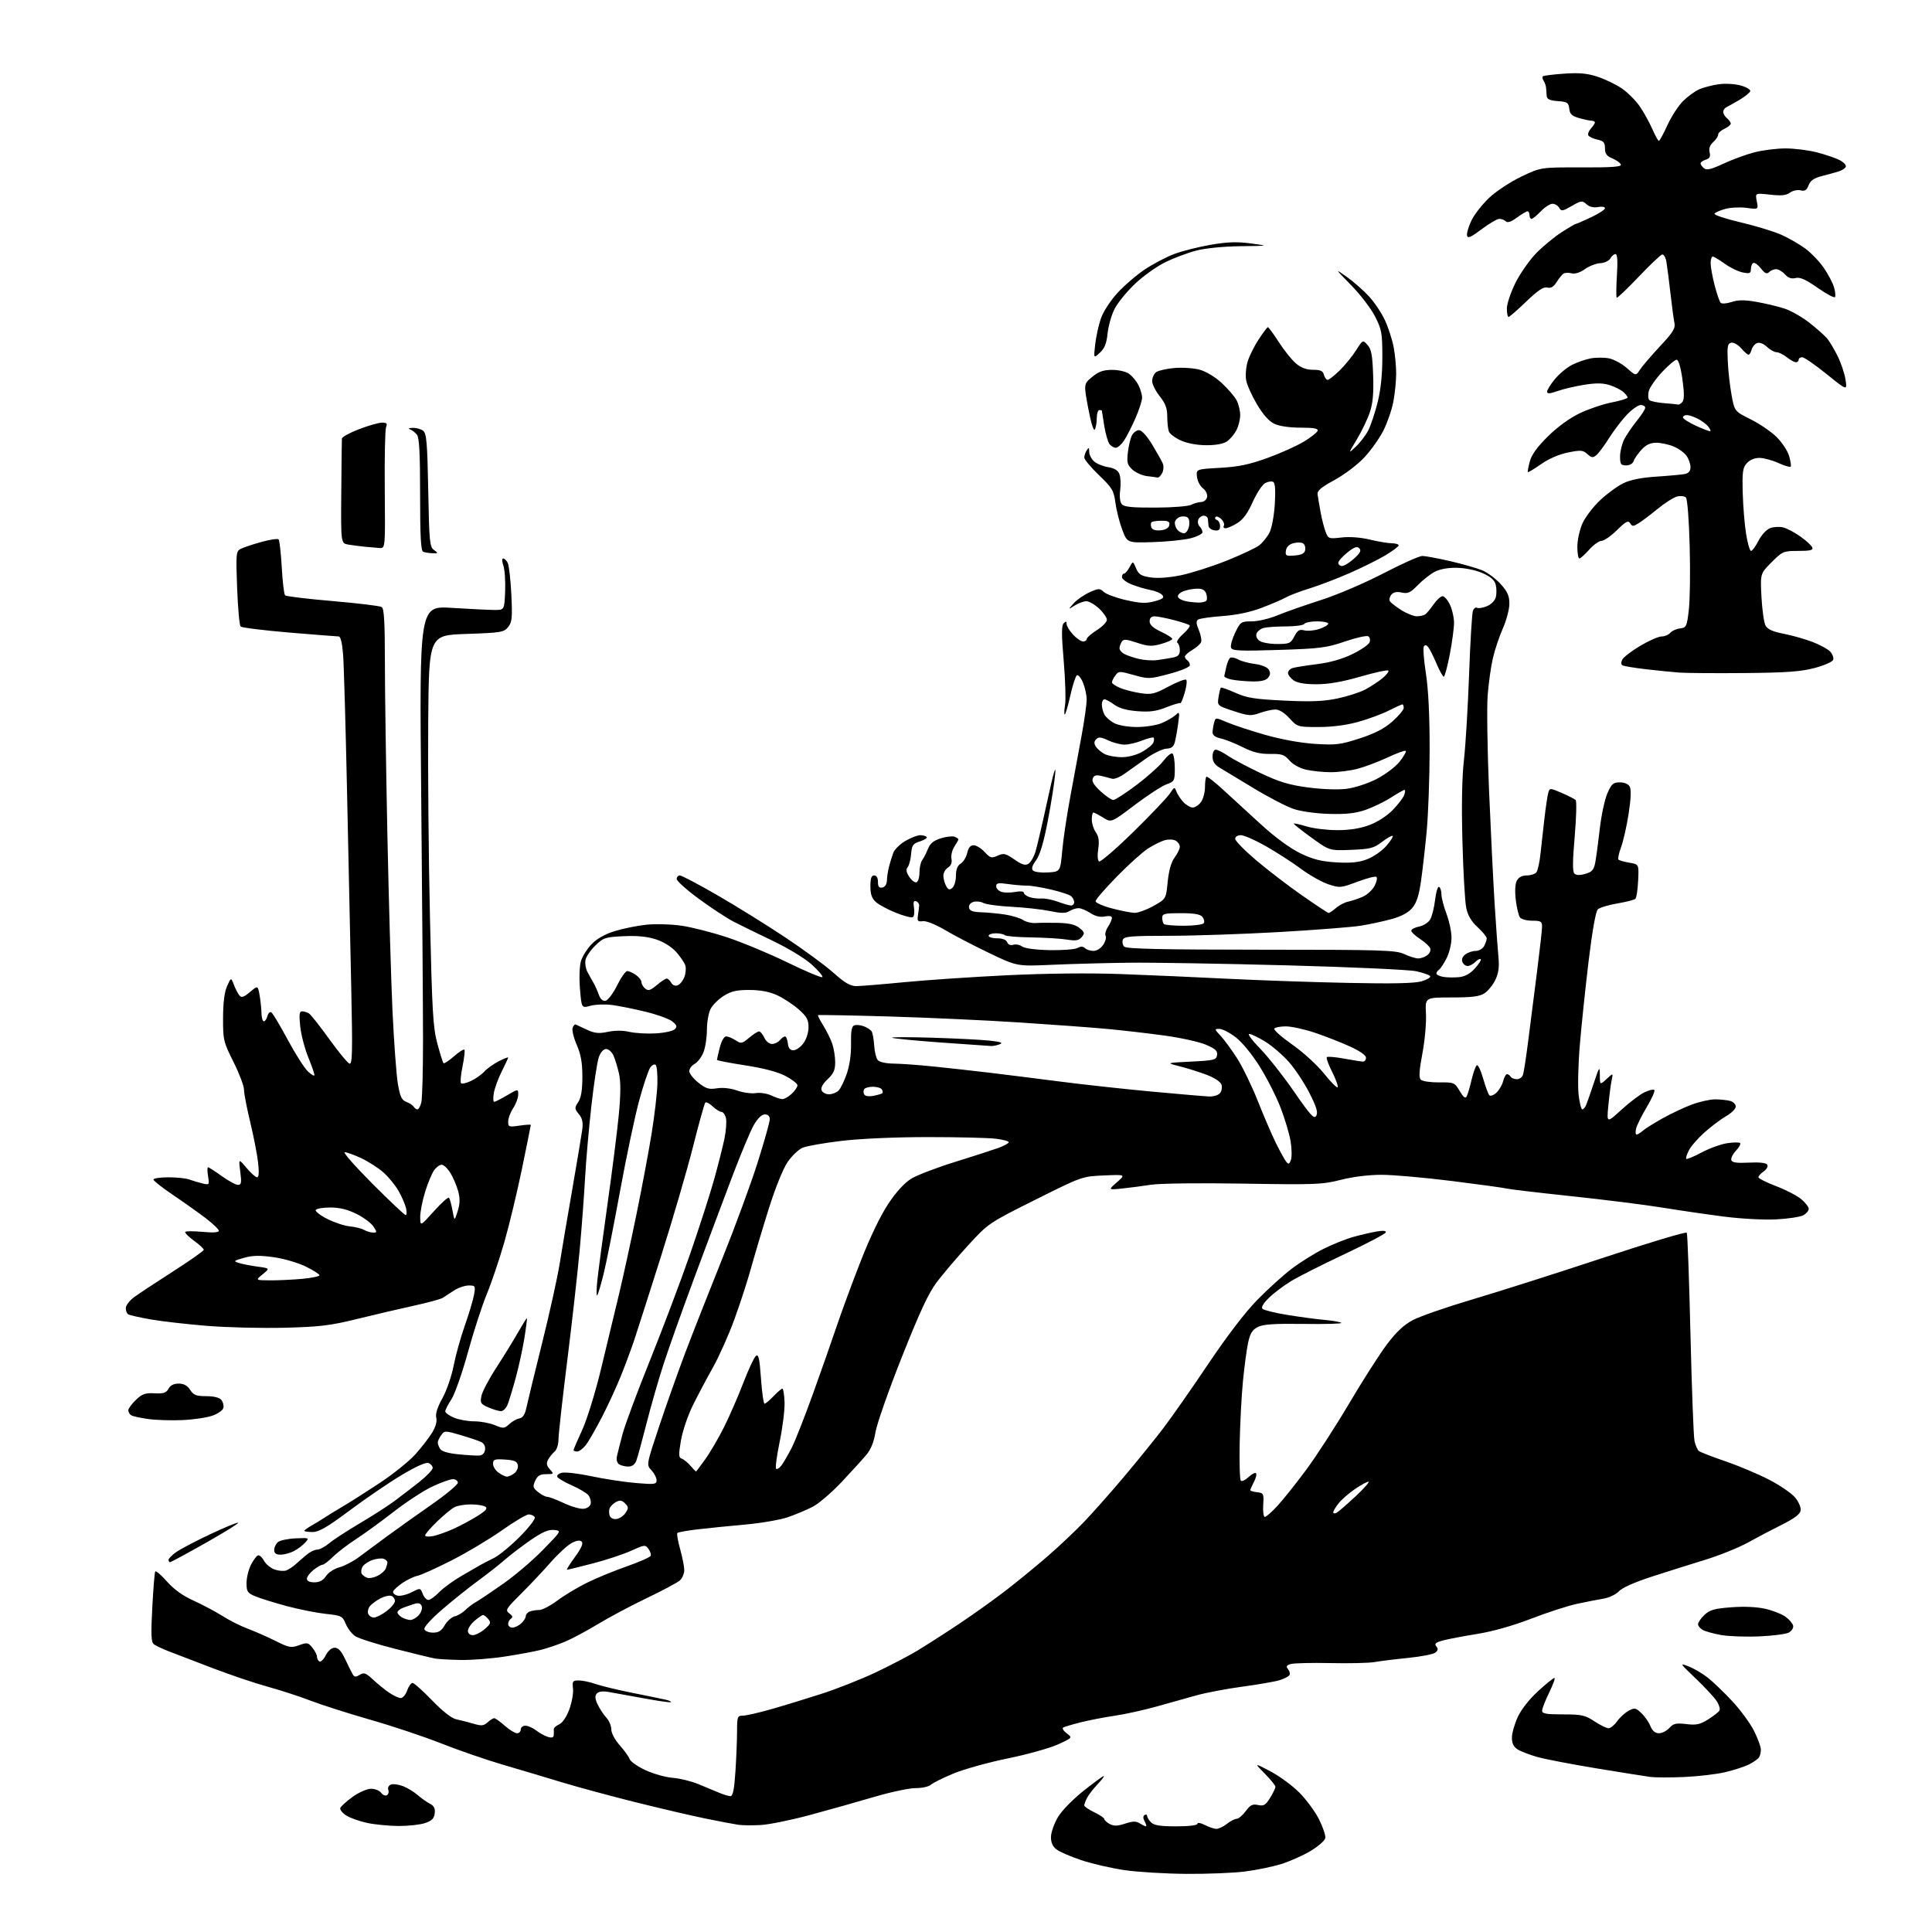 <?xml version="1.0" encoding="UTF-8" standalone="no"?>
<svg 
  version="1.1" 
  xmlns="http://www.w3.org/2000/svg" 
  xmlns:xlink="http://www.w3.org/1999/xlink" 
  xmlns:svg="http://www.w3.org/2000/svg"
  xmlns:rdf="http://www.w3.org/1999/02/22-rdf-syntax-ns#"
  xmlns:cc="http://creativecommons.org/ns#"
  xmlns:dc="http://purl.org/dc/elements/1.1/"
  viewBox="0 0 768 768"
  width="768"
  height="768"
>
<style>svg {background-color: white; }</style>"
<path stroke="none" fill="black" fill-rule="evenodd" d="M471.53,744.89C463.26,744.83 452.25,744.17 447.06,743.41C441.87,742.66 434.11,740.87 429.83,739.44C425.54,738.01 421.05,736.05 419.86,735.09C418.39,733.90 417.72,732.28 417.78,730.11C417.83,728.35 419.05,724.88 420.50,722.41C422.00,719.85 426.35,715.36 430.63,711.96C434.76,708.68 438.41,706.00 438.76,706.00C439.11,706.00 438.01,707.46 436.32,709.25C434.62,711.04 432.74,713.48 432.12,714.68C431.50,715.89 431.01,717.24 431.01,717.68C431.02,718.13 432.82,719.36 435.01,720.41C437.21,721.46 439.00,722.68 439.00,723.13C439.00,723.57 439.96,724.45 441.14,725.08C442.78,725.95 444.22,725.92 447.23,724.92C450.30,723.91 451.59,723.89 453.07,724.81C454.12,725.47 455.22,726.00 455.52,726.00C455.82,726.00 455.60,725.13 455.03,724.06C454.34,722.77 454.33,721.91 455.00,721.50C455.55,721.16 456.00,721.33 456.00,721.87C456.00,722.41 456.71,723.56 457.57,724.43C458.75,725.61 461.24,726.00 467.57,726.00C472.66,726.00 476.00,725.59 476.00,724.97C476.00,724.39 477.26,724.60 478.95,725.47C480.57,726.31 482.64,727.00 483.54,727.00C484.45,727.00 486.33,726.10 487.73,725.00C489.13,723.90 490.87,723.00 491.60,723.00C492.34,723.00 493.95,721.64 495.18,719.97C497.00,717.50 497.93,717.04 500.10,717.52C502.35,718.02 503.10,717.57 504.88,714.69C506.05,712.80 507.00,710.82 507.00,710.29C507.00,709.75 505.09,707.38 502.75,705.02C498.50,700.73 498.50,700.73 504.97,704.11C508.53,705.98 513.71,709.77 516.47,712.54C519.24,715.31 522.78,720.12 524.34,723.22C525.90,726.33 527.01,729.68 526.82,730.68C526.63,731.68 524.00,733.97 520.99,735.78C517.97,737.59 512.68,739.94 509.24,741.00C505.80,742.07 499.29,743.40 494.77,743.97C490.25,744.54 479.79,744.95 471.53,744.89zM158.50,725.86C154.65,725.84 148.98,725.29 145.89,724.63C142.81,723.96 139.07,722.62 137.58,721.65C136.09,720.67 135.05,719.35 135.26,718.72C135.47,718.09 137.64,716.12 140.07,714.35C142.51,712.58 145.80,711.10 147.39,711.07C148.99,711.03 150.82,711.74 151.49,712.65C152.15,713.56 153.20,714.00 153.80,713.62C154.41,713.24 154.66,712.28 154.35,711.48C154.04,710.66 154.50,709.74 155.41,709.39C156.31,709.05 158.49,709.35 160.27,710.05C162.05,710.75 164.62,712.32 166.00,713.54C167.38,714.76 169.54,716.29 170.81,716.95C172.51,717.82 173.04,718.84 172.81,720.82C172.57,722.87 171.68,723.78 169.00,724.69C167.07,725.35 162.35,725.87 158.50,725.86zM302.50,725.47C299.20,725.66 295.15,725.62 293.50,725.38C291.85,725.14 286.00,724.03 280.50,722.91C275.00,721.79 262.40,718.85 252.50,716.38C242.60,713.90 229.55,710.37 223.50,708.53C217.45,706.69 206.92,703.55 200.09,701.55C193.27,699.55 182.19,695.73 175.46,693.06C168.74,690.40 156.05,686.15 147.26,683.64C138.48,681.12 127.74,677.69 123.39,676.02C119.05,674.35 111.45,671.87 106.50,670.52C101.55,669.17 91.65,665.83 84.50,663.10C77.35,660.37 69.47,657.35 67.00,656.39C64.53,655.42 61.90,654.18 61.16,653.62C60.09,652.81 59.96,649.86 60.53,639.05C60.92,631.60 61.45,625.14 61.70,624.71C61.96,624.27 64.04,626.03 66.32,628.63C69.10,631.78 72.61,634.31 76.95,636.28C80.52,637.89 85.70,640.65 88.47,642.40C91.24,644.16 95.75,646.42 98.50,647.44C101.25,648.46 106.18,650.63 109.47,652.27C114.93,655.00 115.72,655.14 118.90,653.99C122.08,652.84 122.52,652.92 124.18,654.98C125.18,656.21 126.00,657.82 126.00,658.55C126.00,659.28 126.43,660.15 126.96,660.47C127.48,660.80 128.62,659.70 129.48,658.03C130.44,656.17 131.83,655.00 133.07,655.00C134.50,655.00 135.74,656.38 137.31,659.75C138.53,662.36 139.88,665.05 140.31,665.73C140.92,666.69 141.51,666.70 143.02,665.76C144.66,664.73 145.42,665.00 148.22,667.62C150.02,669.30 152.92,671.65 154.65,672.84C156.39,674.03 158.48,675.00 159.31,675.00C160.13,675.00 161.27,673.65 161.85,672.00C162.43,670.35 163.38,669.00 163.98,669.00C164.58,669.00 168.09,672.12 171.78,675.94C176.12,680.42 179.56,683.10 181.50,683.49C183.15,683.83 186.19,684.60 188.25,685.21C191.38,686.14 192.29,686.05 193.82,684.66C194.83,683.75 196.01,683.00 196.45,683.00C196.88,683.00 198.77,684.35 200.65,686.00C202.53,687.65 204.73,689.00 205.53,689.00C206.34,689.00 207.00,688.33 207.00,687.50C207.00,686.67 207.84,686.00 208.87,686.00C209.89,686.00 211.80,686.84 213.12,687.86C214.43,688.89 216.51,690.04 217.75,690.43C219.28,690.91 220.04,690.71 220.12,689.82C220.18,689.09 220.19,688.04 220.13,687.48C220.07,686.92 221.02,686.02 222.24,685.48C223.60,684.88 225.18,682.56 226.31,679.50C227.32,676.75 227.99,673.04 227.78,671.25C227.44,668.30 227.65,668.00 230.08,668.00C231.55,668.00 234.55,668.64 236.75,669.41C238.95,670.19 245.65,671.80 251.63,672.99C257.61,674.18 263.53,675.40 264.80,675.70C266.06,676.00 266.91,676.42 266.69,676.64C266.48,676.86 261.62,676.17 255.90,675.10C250.18,674.04 243.87,672.90 241.89,672.57C239.50,672.17 237.91,672.40 237.20,673.26C236.42,674.19 236.54,675.41 237.63,677.66C238.46,679.37 240.01,681.71 241.07,682.84C242.13,683.98 243.00,686.06 243.00,687.46C243.00,688.92 244.42,691.59 246.33,693.75C248.17,695.81 249.96,698.31 250.32,699.30C250.68,700.29 253.55,702.28 256.69,703.72C259.83,705.16 264.68,706.51 267.45,706.72C270.23,706.94 274.75,708.04 277.50,709.17C280.25,710.30 283.98,711.85 285.78,712.61C287.59,713.38 289.66,714.00 290.38,714.00C291.34,714.00 291.88,711.31 292.34,704.25C292.70,698.89 292.99,691.69 292.99,688.25C293.00,682.40 293.15,682.00 295.29,682.00C296.55,682.00 301.62,680.85 306.54,679.44C311.47,678.04 320.45,675.29 326.50,673.34C332.55,671.39 342.12,667.62 347.77,664.96C353.42,662.30 360.84,658.44 364.27,656.39C367.70,654.34 375.23,649.52 381.00,645.68C386.77,641.84 395.32,635.74 400.00,632.11C404.68,628.49 412.10,622.40 416.50,618.59C420.90,614.78 427.34,608.70 430.82,605.08C434.29,601.46 441.50,593.33 446.84,587.00C452.17,580.67 459.27,571.90 462.61,567.50C465.95,563.10 473.97,551.62 480.43,542.00C487.80,531.02 495.03,521.59 499.84,516.68C504.05,512.38 510.20,506.82 513.50,504.32C516.80,501.82 522.45,498.29 526.06,496.47C529.67,494.65 535.07,492.49 538.06,491.67C541.05,490.84 545.23,489.87 547.36,489.52C549.87,489.09 551.09,489.24 550.86,489.92C550.66,490.50 543.30,494.37 534.50,498.52C525.70,502.67 516.14,507.49 513.26,509.24C510.38,510.98 506.42,513.96 504.47,515.86C502.17,518.09 501.26,519.66 501.88,520.28C502.41,520.81 506.82,521.90 511.67,522.69C516.53,523.49 523.20,524.38 526.50,524.68C529.80,524.97 532.82,525.51 533.20,525.86C533.59,526.21 526.90,526.40 518.33,526.28C506.38,526.12 502.12,526.41 499.97,527.52C497.81,528.63 496.94,530.06 496.14,533.77C495.57,536.42 494.65,543.29 494.09,549.04C493.53,554.79 492.95,565.87 492.79,573.67C492.63,581.46 492.84,588.17 493.25,588.59C493.67,589.00 495.05,588.36 496.33,587.16C497.60,585.96 498.93,585.27 499.28,585.62C499.63,585.97 499.26,587.52 498.46,589.08C497.66,590.63 497.00,592.12 497.00,592.38C497.00,592.65 498.22,593.01 499.72,593.18C502.31,593.48 502.43,593.74 502.15,598.25C501.98,600.86 502.28,603.00 502.80,603.00C503.32,603.00 505.57,601.02 507.81,598.59C510.05,596.16 515.17,589.75 519.19,584.33C523.21,578.91 530.89,567.06 536.25,557.99C541.61,548.92 548.36,538.35 551.25,534.50C554.94,529.58 558.01,526.69 561.56,524.79C564.35,523.29 575.15,519.55 585.56,516.46C595.98,513.38 619.23,505.97 637.24,500.01C655.25,494.04 670.22,489.55 670.52,490.03C670.81,490.50 671.47,508.58 671.98,530.20C672.50,551.81 673.21,570.95 673.58,572.73C673.94,574.50 674.75,576.34 675.37,576.82C675.99,577.29 680.77,579.14 686.00,580.93C691.23,582.72 698.99,586.00 703.26,588.21C707.53,590.42 712.16,593.59 713.56,595.25C714.96,596.92 715.97,599.22 715.80,600.39C715.59,601.88 713.44,603.53 708.50,606.00C704.64,607.92 698.49,611.16 694.82,613.19C691.15,615.22 683.50,618.31 677.82,620.05C672.15,621.79 662.58,624.81 656.57,626.75C649.89,628.91 644.82,631.17 643.53,632.56C642.38,633.81 639.65,635.12 637.46,635.48C635.28,635.84 630.54,636.77 626.91,637.54C623.29,638.32 615.10,640.97 608.71,643.44C601.48,646.23 593.38,648.53 587.29,649.50C581.91,650.36 575.78,651.53 573.68,652.09C570.69,652.89 570.09,653.40 570.94,654.43C571.74,655.39 571.65,656.05 570.60,656.92C569.81,657.57 564.97,658.52 559.83,659.04C554.70,659.55 548.70,660.29 546.50,660.68C544.30,661.08 536.35,661.27 528.83,661.10C521.32,660.94 514.20,661.12 513.03,661.49C511.35,662.02 511.14,662.46 512.03,663.54C512.66,664.29 512.90,665.35 512.57,665.88C512.24,666.42 510.52,667.31 508.74,667.88C506.96,668.44 500.32,669.60 494.00,670.45C487.68,671.30 479.35,672.88 475.50,673.96C471.65,675.04 464.45,677.05 459.50,678.44C454.55,679.82 447.12,681.45 443.00,682.05C438.88,682.66 432.80,683.84 429.51,684.67C426.21,685.50 423.12,686.43 422.62,686.73C422.13,687.04 422.77,688.07 424.04,689.03C426.36,690.78 426.36,690.78 420.53,693.44C417.32,694.91 408.36,697.41 400.60,699.00C392.85,700.59 383.14,703.29 379.02,705.00C374.91,706.70 370.86,708.72 370.02,709.47C369.19,710.22 366.48,710.82 364.00,710.80C361.52,710.78 354.10,712.35 347.50,714.30C340.90,716.25 329.43,719.48 322.00,721.48C314.57,723.48 305.80,725.28 302.50,725.47zM669.41,706.39C663.96,706.62 657.92,706.61 656.00,706.36C654.08,706.10 644.40,704.56 634.50,702.93C624.60,701.30 614.02,699.26 611.00,698.40C607.98,697.54 604.49,696.19 603.25,695.40C601.68,694.39 601.00,692.99 601.01,690.73C601.02,688.95 602.07,685.25 603.35,682.50C604.73,679.53 608.02,675.36 611.42,672.25C614.58,669.36 617.50,667.00 617.91,667.00C618.32,667.00 617.40,669.59 615.85,672.75C614.31,675.91 613.03,679.17 613.02,680.00C613.00,681.21 614.58,681.50 621.32,681.50C628.73,681.50 630.10,681.80 633.80,684.25C636.09,685.76 638.61,687.00 639.41,687.00C640.21,687.00 641.76,685.75 642.85,684.21C643.94,682.68 646.00,680.81 647.42,680.04C649.77,678.79 650.23,678.87 652.42,680.93C653.75,682.18 655.38,684.50 656.04,686.10C656.86,688.07 657.96,689.00 659.47,689.00C660.69,689.00 662.55,688.05 663.60,686.89C665.20,685.11 666.25,684.87 670.33,685.35C674.33,685.83 675.82,685.51 679.00,683.50C681.11,682.17 683.13,680.59 683.50,680.00C683.87,679.40 683.38,677.69 682.41,676.21C681.44,674.72 677.69,670.68 674.08,667.23C667.63,661.08 667.58,660.98 671.34,662.46C673.45,663.29 676.87,665.32 678.95,666.96C681.02,668.60 685.37,672.79 688.61,676.26C691.85,679.73 695.74,685.04 697.25,688.05C698.76,691.06 699.99,694.42 699.98,695.51C699.98,696.61 699.64,698.00 699.23,698.61C698.83,699.22 697.06,700.46 695.29,701.37C693.52,702.27 689.21,703.68 685.70,704.49C682.19,705.30 674.86,706.16 669.41,706.39zM183.26,659.86C178.99,659.79 174.38,659.54 173.00,659.30C171.62,659.06 164.46,657.33 157.08,655.44C149.71,653.56 142.58,651.30 141.25,650.43C139.92,649.56 138.21,647.36 137.45,645.54C136.14,642.41 135.74,642.20 129.49,641.54C125.87,641.15 118.90,639.76 113.99,638.45C109.09,637.13 103.49,635.39 101.54,634.58C98.37,633.26 98.00,632.71 98.00,629.30C98.00,627.21 98.79,623.95 99.75,622.06C100.71,620.17 101.98,618.47 102.57,618.29C103.16,618.10 104.23,619.07 104.96,620.43C105.69,621.79 107.58,623.36 109.17,623.91C110.76,624.46 112.83,624.63 113.78,624.28C114.73,623.93 116.40,622.83 117.50,621.84C118.60,620.84 120.58,619.12 121.90,618.02C123.22,616.91 125.10,616.00 126.08,616.00C127.05,616.00 129.19,614.87 130.83,613.49C132.46,612.11 137.90,608.57 142.90,605.61C147.90,602.66 154.05,598.72 156.55,596.87C159.06,595.02 163.56,591.56 166.56,589.20C169.55,586.83 172.00,584.29 172.00,583.55C172.00,582.82 171.25,581.93 170.34,581.58C169.29,581.18 165.35,582.94 159.59,586.39C154.59,589.39 145.33,595.70 139.01,600.42C130.08,607.08 126.79,609.00 124.26,609.00C122.47,609.00 121.00,608.79 121.00,608.53C121.00,608.26 122.24,607.35 123.75,606.50C125.26,605.64 127.68,604.17 129.11,603.22C130.55,602.27 133.93,600.21 136.61,598.63C139.30,597.05 145.82,592.90 151.09,589.41C156.36,585.91 162.66,580.84 165.09,578.14C167.52,575.44 170.51,571.57 171.75,569.54C173.18,567.20 173.79,565.02 173.42,563.55C173.04,562.02 173.86,559.43 175.84,555.87C177.49,552.92 179.50,547.12 180.30,543.00C181.10,538.88 183.10,531.67 184.75,527.00C186.40,522.33 188.05,516.81 188.42,514.75C189.06,511.15 188.98,511.00 186.30,511.00C184.76,511.01 182.15,511.90 180.50,512.99C178.85,514.08 176.82,515.39 176.00,515.91C175.18,516.43 170.00,517.84 164.50,519.04C159.00,520.24 148.88,522.61 142.00,524.30C131.30,526.94 127.14,527.44 113.09,527.80C104.07,528.02 90.21,527.69 82.29,527.05C74.38,526.41 64.31,525.26 59.92,524.49C55.54,523.72 51.51,522.81 50.97,522.48C50.44,522.15 50.00,521.03 50.00,519.99C50.00,518.95 51.46,517.02 53.25,515.69C55.04,514.36 62.01,509.75 68.75,505.44C75.49,501.13 81.00,497.24 81.00,496.80C81.00,496.37 79.22,494.72 77.03,493.14C74.85,491.56 73.33,490.00 73.65,489.68C73.97,489.36 77.11,489.37 80.62,489.69C84.69,490.07 87.00,489.92 87.00,489.27C87.00,488.70 84.64,486.44 81.75,484.23C78.86,482.03 73.01,477.87 68.75,475.00C64.49,472.13 61.00,469.38 61.00,468.89C61.00,468.40 63.67,468.00 66.93,468.00C70.20,468.00 73.91,468.38 75.18,468.85C76.46,469.32 78.80,470.02 80.39,470.41C83.23,471.10 83.27,471.05 82.70,467.55C82.39,465.60 82.38,464.00 82.69,464.00C83.01,464.00 85.45,465.58 88.13,467.50C90.81,469.43 93.72,471.00 94.60,471.00C95.94,471.00 96.08,470.17 95.51,465.75C94.83,460.50 94.83,460.50 97.99,464.25C99.72,466.31 101.62,468.00 102.20,468.00C102.90,468.00 103.03,466.00 102.59,462.10C102.22,458.86 100.82,451.63 99.46,446.04C98.11,440.45 97.00,434.66 97.00,433.19C97.00,431.71 95.12,426.74 92.82,422.15C88.82,414.15 88.65,413.40 88.67,404.65C88.69,398.53 89.22,394.34 90.27,392.00C91.84,388.50 91.84,388.50 92.98,391.47C93.60,393.10 94.59,395.01 95.17,395.71C96.01,396.71 96.90,396.42 99.37,394.35C102.50,391.71 102.50,391.71 103.19,395.60C103.57,397.75 103.91,400.96 103.94,402.75C103.97,404.54 104.40,406.00 104.88,406.00C105.37,406.00 106.01,405.05 106.32,403.90C106.62,402.74 107.31,402.08 107.86,402.42C108.41,402.76 111.33,407.64 114.35,413.27C117.37,418.90 121.00,424.59 122.42,425.93C123.84,427.26 125.00,427.90 125.00,427.35C125.00,426.80 123.87,423.56 122.48,420.15C121.10,416.74 119.68,411.26 119.34,407.98C118.84,403.23 119.00,402.00 120.11,402.02C120.87,402.02 122.10,402.41 122.84,402.88C123.58,403.35 127.19,407.92 130.87,413.04C134.56,418.17 138.18,422.56 138.93,422.81C140.06,423.19 140.18,418.26 139.63,392.88C139.27,376.17 138.52,341.12 137.96,315.00C137.41,288.88 136.70,264.24 136.39,260.25C136.04,255.66 135.40,253.00 134.65,253.00C134.00,253.00 125.15,252.30 114.98,251.45C104.82,250.59 96.12,249.51 95.65,249.05C95.18,248.58 94.56,241.68 94.26,233.71C93.75,220.21 93.84,219.15 95.61,218.22C96.65,217.67 100.32,216.43 103.78,215.47C107.23,214.51 110.36,214.03 110.74,214.41C111.11,214.78 111.68,219.77 112.00,225.50C112.32,231.23 112.91,236.24 113.32,236.65C113.72,237.06 122.26,238.09 132.28,238.94C142.30,239.80 151.06,240.86 151.75,241.31C152.68,241.91 153.00,247.38 153.00,262.94C153.00,274.40 153.45,305.31 153.99,331.64C154.53,357.96 155.45,389.62 156.03,402.00C156.61,414.38 157.57,427.34 158.16,430.82C159.03,435.96 159.66,437.30 161.52,438.01C162.78,438.49 164.10,439.35 164.46,439.94C164.82,440.52 165.49,441.00 165.95,441.00C166.41,441.00 167.10,439.76 167.48,438.25C167.86,436.74 168.17,425.38 168.16,413.00C168.15,400.62 167.82,356.82 167.43,315.67C166.71,240.83 166.71,240.83 179.61,241.64C186.70,242.08 194.30,242.46 196.50,242.47C200.50,242.50 200.50,242.50 200.80,235.10C200.96,231.04 200.65,226.42 200.10,224.85C199.52,223.19 199.49,222.00 200.02,222.00C200.52,222.00 201.34,222.79 201.83,223.75C202.33,224.71 202.97,230.35 203.26,236.27C203.72,245.65 203.55,247.33 201.98,249.27C200.31,251.35 199.17,251.53 185.34,252.00C170.50,252.50 170.50,252.50 170.22,287.00C170.06,305.98 170.37,340.85 170.91,364.50C171.76,402.06 172.13,408.43 173.85,414.82C174.93,418.85 176.03,422.36 176.30,422.63C176.57,422.90 178.43,421.69 180.43,419.93C182.43,418.17 184.30,416.97 184.59,417.26C184.88,417.55 184.56,420.52 183.87,423.87C183.18,427.21 182.91,430.24 183.27,430.60C183.63,430.97 185.43,430.55 187.27,429.68C189.10,428.81 191.48,427.12 192.55,425.94C193.62,424.76 196.19,422.93 198.25,421.87C200.31,420.82 202.00,420.16 202.00,420.40C202.00,420.64 200.84,423.14 199.43,425.95C198.02,428.76 196.61,432.62 196.30,434.53C195.99,436.44 196.05,438.00 196.44,438.00C196.83,438.00 199.14,436.83 201.57,435.40C206.00,432.81 206.00,432.81 205.99,435.15C205.99,436.44 205.09,438.85 204.00,440.50C202.91,442.15 202.01,444.54 202.01,445.81C202.00,447.98 202.27,448.08 206.50,447.45C208.97,447.08 211.00,446.96 211.00,447.18C211.00,447.40 209.43,455.18 207.52,464.47C205.61,473.76 202.44,486.93 200.49,493.74C198.54,500.55 195.40,509.85 193.52,514.39C191.64,518.93 188.25,529.36 186.00,537.57C183.74,545.78 180.79,554.18 179.45,556.23C178.10,558.28 177.00,560.44 177.00,561.03C177.00,561.62 178.56,562.75 180.47,563.55C182.38,564.35 185.99,565.00 188.50,565.00C191.01,565.00 194.70,565.68 196.70,566.52C200.08,567.93 200.48,567.90 202.42,566.12C203.56,565.06 205.38,564.04 206.46,563.84C207.84,563.59 208.68,562.29 209.27,559.49C209.73,557.30 212.53,545.83 215.47,534.00C218.42,522.17 221.56,508.00 222.45,502.50C223.33,497.00 225.58,483.73 227.45,473.00C229.31,462.27 231.10,451.63 231.41,449.35C231.86,446.18 231.55,444.67 230.11,442.89C228.36,440.72 228.34,440.41 229.87,438.08C231.01,436.33 231.50,433.34 231.50,428.04C231.50,422.43 230.93,419.18 229.25,415.32C228.02,412.48 227.29,409.42 227.63,408.53C227.97,407.64 228.53,407.07 228.87,407.26C229.22,407.45 231.24,408.40 233.36,409.36C236.45,410.77 238.09,410.93 241.64,410.17C244.45,409.57 247.61,409.58 250.28,410.20C252.60,410.73 257.31,410.99 260.75,410.78C264.18,410.58 267.56,409.83 268.25,409.13C269.25,408.11 269.07,407.51 267.31,406.07C266.10,405.08 261.38,403.35 256.81,402.23C252.24,401.10 246.19,399.88 243.36,399.51C240.54,399.14 236.64,399.28 234.71,399.81C231.19,400.79 231.19,400.79 230.55,393.14C230.19,388.77 230.35,384.03 230.94,382.06C231.50,380.18 233.43,377.12 235.21,375.29C237.33,373.10 240.54,371.30 244.47,370.10C247.79,369.08 253.43,367.95 257.00,367.58C260.57,367.22 266.83,367.39 270.90,367.98C274.97,368.56 283.18,370.66 289.14,372.64C295.10,374.61 305.90,379.12 313.13,382.64C320.37,386.16 326.56,388.76 326.90,388.42C327.23,388.08 325.36,385.86 322.75,383.48C320.01,381.00 313.43,376.98 307.25,374.03C301.34,371.20 294.30,367.75 291.60,366.36C288.91,364.97 282.72,360.91 277.85,357.34C272.98,353.76 269.00,350.20 269.00,349.42C269.00,348.64 269.57,348.00 270.26,348.00C270.96,348.00 277.60,351.50 285.01,355.77C292.43,360.05 304.55,367.57 311.95,372.49C319.35,377.40 328.07,383.80 331.33,386.71C335.80,390.71 338.02,392.00 340.38,392.00C342.09,391.99 350.70,391.29 359.50,390.43C368.30,389.58 386.75,388.33 400.50,387.67C415.94,386.93 433.15,386.75 445.50,387.20C456.50,387.60 475.62,388.44 488.00,389.07C500.38,389.69 521.92,390.44 535.87,390.72C553.75,391.09 562.40,390.90 565.15,390.07C567.30,389.43 568.82,388.51 568.52,388.03C568.22,387.55 565.69,386.67 562.89,386.07C560.09,385.47 537.03,384.42 511.65,383.74C486.27,383.06 458.07,382.59 449.00,382.69C439.93,382.80 426.16,383.17 418.41,383.51C404.32,384.15 404.32,384.15 393.41,378.94C387.41,376.07 379.49,371.96 375.82,369.79C371.88,367.47 368.18,365.98 366.82,366.18C364.85,366.45 364.56,366.12 364.88,364.00C365.09,362.62 365.31,360.87 365.38,360.11C365.45,359.34 364.90,358.51 364.17,358.25C363.19,357.90 362.97,358.60 363.33,360.89C363.60,362.59 363.40,364.25 362.88,364.58C362.36,364.90 359.36,364.14 356.21,362.88C353.07,361.63 349.49,359.71 348.25,358.63C346.57,357.15 346.00,355.56 346.00,352.33C346.00,349.15 346.40,348.00 347.50,348.00C348.44,348.00 349.00,348.95 349.00,350.57C349.00,352.49 349.45,353.06 350.75,352.80C351.83,352.59 352.52,351.51 352.56,349.98C352.60,348.62 352.97,346.15 353.40,344.50C353.82,342.85 354.59,340.38 355.10,339.00C355.62,337.62 357.81,335.49 359.97,334.25C362.13,333.01 364.74,332.00 365.78,332.00C366.82,332.00 367.98,332.31 368.36,332.69C368.74,333.07 367.58,333.86 365.77,334.44C362.89,335.37 362.46,335.98 362.18,339.49C362.00,341.68 361.38,344.04 360.81,344.73C360.06,345.63 360.25,346.73 361.45,348.56C362.37,349.97 363.66,350.94 364.31,350.72C364.97,350.49 365.50,348.74 365.50,346.82C365.50,344.90 365.99,342.70 366.58,341.92C367.18,341.14 368.20,339.14 368.86,337.49C369.73,335.28 371.10,334.14 373.97,333.25C376.13,332.57 378.59,332.29 379.45,332.62C380.30,332.95 381.00,333.41 381.00,333.64C381.00,333.88 380.27,335.18 379.38,336.54C378.49,337.89 377.97,340.07 378.22,341.36C378.52,342.92 378.05,344.11 376.84,344.87C375.83,345.50 375.00,346.94 375.00,348.07C375.00,349.21 375.48,351.03 376.07,352.13C376.92,353.73 377.43,353.89 378.57,352.94C379.36,352.29 380.00,350.12 380.00,348.12C380.00,345.62 380.60,344.11 381.91,343.29C382.96,342.63 384.12,340.72 384.49,339.05C384.95,336.97 385.76,336.00 387.04,336.00C388.07,336.00 390.04,337.21 391.41,338.68C393.65,341.11 394.16,341.25 396.59,340.14C398.97,339.06 399.72,339.22 403.22,341.65C406.25,343.76 407.55,344.15 408.83,343.35C409.75,342.78 411.02,340.56 411.66,338.41C412.30,336.26 414.44,327.07 416.41,318.00C418.76,307.17 419.80,303.61 419.46,307.63C419.17,311.00 417.84,319.43 416.51,326.36C414.85,335.00 413.38,339.92 411.85,341.99C410.28,344.11 409.93,345.33 410.67,346.07C411.25,346.65 413.92,346.98 416.61,346.81C421.50,346.50 421.50,346.50 422.26,338.07C422.68,333.43 424.17,323.53 425.58,316.07C426.98,308.61 428.98,297.77 430.03,292.00C431.08,286.23 431.95,280.02 431.97,278.22C431.99,276.41 431.33,273.34 430.52,271.40C429.71,269.45 428.61,268.12 428.08,268.45C427.56,268.77 426.38,272.41 425.46,276.52C424.55,280.63 423.56,284.00 423.27,284.00C422.98,284.00 423.03,282.31 423.38,280.25C423.73,278.19 423.49,270.30 422.84,262.72C421.94,252.21 421.94,248.66 422.83,247.77C423.72,246.88 424.00,246.95 424.00,248.06C424.00,248.86 425.14,250.75 426.54,252.26C427.94,253.77 429.74,255.00 430.54,255.00C431.34,255.00 432.00,254.56 432.00,254.01C432.00,253.47 433.80,251.89 436.00,250.50C438.20,249.11 440.00,247.26 440.00,246.39C440.00,245.52 438.60,243.50 436.89,241.90C435.19,240.31 432.92,239.00 431.86,239.00C430.80,239.00 428.71,239.76 427.21,240.70C424.50,242.40 424.50,242.40 426.80,239.83C428.07,238.41 430.89,236.45 433.06,235.47C436.72,233.82 437.14,233.81 438.81,235.33C439.81,236.23 443.80,237.69 447.67,238.56C453.32,239.84 455.55,239.93 458.93,239.02C462.28,238.12 462.92,237.61 462.04,236.55C461.43,235.81 459.29,234.90 457.29,234.53C455.29,234.15 451.93,233.15 449.82,232.31C447.72,231.47 446.00,230.16 446.00,229.39C446.00,228.63 446.37,228.00 446.83,228.00C447.29,228.00 448.27,226.86 449.01,225.48C450.36,222.96 450.36,222.96 451.60,225.90C452.63,228.36 453.60,228.97 457.37,229.53C460.16,229.95 464.74,229.63 469.34,228.69C473.44,227.85 481.60,225.26 487.48,222.92C493.36,220.57 499.26,217.80 500.60,216.74C501.94,215.69 503.76,213.43 504.64,211.72C505.54,209.99 506.47,205.02 506.75,200.45C507.09,195.02 506.89,192.05 506.15,191.59C505.54,191.22 504.10,191.41 502.94,192.03C501.79,192.65 499.55,196.04 497.97,199.56C495.96,204.05 494.11,206.57 491.80,207.98C489.98,209.09 487.91,209.99 487.19,210.00C486.47,210.00 486.16,209.55 486.50,208.99C486.85,208.44 486.40,207.26 485.52,206.37C484.63,205.49 483.59,205.10 483.20,205.52C482.82,205.93 483.06,206.47 483.75,206.72C484.44,206.97 485.00,208.06 485.00,209.15C485.00,210.64 484.44,211.06 482.75,210.82C481.51,210.64 480.46,209.82 480.40,209.00C480.35,208.18 480.24,206.94 480.15,206.25C480.07,205.56 479.31,205.00 478.47,205.00C477.63,205.00 476.67,205.71 476.34,206.57C476.01,207.43 476.24,208.64 476.87,209.27C477.49,209.89 478.00,210.93 478.00,211.58C478.00,212.23 475.86,213.31 473.25,213.98C470.64,214.64 463.90,215.33 458.29,215.50C448.07,215.82 448.07,215.82 446.08,210.49C444.99,207.56 443.78,202.77 443.39,199.83C442.76,195.00 442.15,193.97 436.85,188.88C433.63,185.79 431.01,182.64 431.02,181.88C431.02,181.12 431.47,179.82 432.00,179.00C432.80,177.77 432.97,177.88 432.98,179.60C432.99,180.75 433.84,182.45 434.88,183.39C435.91,184.32 438.42,185.36 440.46,185.69C443.03,186.11 444.41,186.96 445.00,188.51C445.47,189.73 445.60,192.58 445.29,194.85C444.96,197.36 445.20,199.54 445.92,200.41C446.83,201.50 449.92,201.82 459.30,201.78C466.01,201.76 472.40,201.26 473.50,200.67C474.60,200.09 476.39,199.59 477.48,199.56C478.61,199.52 479.62,198.67 479.84,197.58C480.05,196.49 479.33,194.99 478.16,194.08C477.04,193.21 475.98,191.15 475.81,189.50C475.50,186.50 475.50,186.50 485.00,185.97C492.36,185.55 496.60,184.67 503.81,182.06C508.93,180.20 515.42,177.29 518.24,175.59C521.06,173.89 523.54,171.94 523.77,171.25C524.06,170.33 522.28,170.00 516.98,170.00C512.59,170.00 508.54,169.40 506.56,168.46C504.44,167.45 502.07,164.80 499.67,160.74C497.65,157.34 495.72,153.04 495.37,151.18C495.03,149.33 495.28,145.99 495.95,143.78C496.61,141.56 498.58,137.58 500.33,134.93C502.07,132.28 503.73,130.09 504.00,130.06C504.27,130.04 506.24,132.72 508.37,136.02C510.49,139.32 513.56,143.14 515.19,144.51C517.21,146.21 519.36,147.00 521.96,147.00C524.93,147.00 525.88,147.44 526.29,149.00C526.58,150.10 527.24,151.00 527.75,151.00C528.27,151.00 530.40,149.34 532.48,147.32C534.57,145.29 537.50,141.70 539.00,139.34C541.73,135.04 541.73,135.04 543.61,137.12C545.13,138.80 545.57,141.13 545.84,149.07C546.09,156.27 545.75,160.25 544.55,163.83C543.66,166.53 541.33,171.39 539.39,174.62C535.85,180.50 535.85,180.50 539.02,177.50C540.76,175.85 542.98,172.93 543.95,171.00C544.92,169.07 546.57,164.12 547.61,160.00C548.87,155.01 549.50,148.99 549.50,142.00C549.50,132.41 549.25,131.01 546.62,125.82C545.04,122.70 540.76,117.10 537.12,113.38C530.55,106.67 530.53,106.65 535.34,110.04C538.00,111.92 541.97,115.42 544.18,117.81C546.38,120.19 549.26,124.51 550.58,127.40C551.90,130.28 553.44,135.04 553.99,137.96C554.55,140.88 555.00,145.60 555.00,148.45C555.00,151.30 554.51,156.28 553.91,159.52C553.31,162.76 551.53,167.96 549.96,171.08C548.38,174.21 544.93,179.07 542.30,181.88C539.66,184.70 534.35,188.71 530.50,190.81C525.15,193.71 523.56,195.06 523.76,196.55C523.91,197.62 524.43,200.75 524.93,203.50C525.43,206.25 526.33,209.80 526.94,211.38C528.02,214.18 528.22,214.25 533.28,213.66C536.48,213.29 540.82,213.61 544.50,214.49C547.80,215.28 551.74,215.94 553.25,215.96C554.76,215.98 556.00,216.35 556.00,216.79C556.00,217.22 553.64,218.99 550.75,220.73C547.86,222.46 541.41,225.66 536.41,227.85C531.40,230.04 524.28,232.76 520.57,233.91C516.86,235.05 512.63,236.66 511.16,237.48C509.70,238.31 505.35,240.17 501.50,241.63C496.97,243.35 491.51,244.49 486.00,244.89C481.32,245.23 476.96,245.85 476.31,246.27C475.40,246.86 475.46,247.86 476.55,250.47C477.34,252.35 477.75,254.50 477.46,255.25C477.17,255.99 475.60,257.39 473.97,258.36C472.34,259.32 471.00,260.51 471.00,261.00C471.00,261.48 471.45,262.16 472.00,262.50C472.55,262.84 473.00,263.69 473.00,264.40C473.00,265.15 469.67,266.57 464.87,267.85C456.99,269.96 456.55,269.98 450.73,268.34C444.96,266.73 444.67,266.73 443.36,268.52C442.61,269.54 442.00,270.77 442.00,271.24C442.00,271.72 443.46,272.71 445.25,273.46C447.04,274.20 450.69,275.14 453.37,275.54C457.73,276.19 458.91,275.91 464.55,272.89C468.02,271.04 471.17,269.84 471.55,270.22C471.93,270.60 471.65,272.94 470.92,275.42C470.19,277.89 469.41,279.74 469.18,279.52C468.96,279.30 466.47,280.03 463.64,281.16C459.66,282.74 457.06,283.09 452.14,282.71C447.84,282.37 444.86,281.53 442.93,280.11C441.36,278.95 439.61,278.00 439.04,278.00C438.47,278.00 438.00,278.93 438.00,280.07C438.00,281.20 438.46,283.00 439.03,284.06C439.60,285.11 441.37,286.66 442.98,287.49C444.65,288.35 448.51,289.00 451.98,289.00C455.33,289.00 459.72,288.31 461.75,287.46C463.77,286.62 466.23,285.20 467.22,284.30C468.92,282.76 468.97,282.92 468.34,287.59C467.98,290.29 467.38,293.62 467.02,295.00C466.53,296.84 465.65,297.53 463.69,297.60C462.22,297.66 458.66,299.36 455.76,301.38C452.87,303.40 448.96,306.17 447.08,307.54C445.20,308.91 442.95,309.82 442.08,309.56C441.21,309.30 439.27,308.80 437.76,308.44C435.72,307.95 434.86,308.21 434.38,309.45C433.94,310.60 434.92,312.20 437.50,314.56C439.56,316.45 441.84,318.00 442.56,318.00C443.29,318.00 447.44,315.32 451.79,312.03C456.15,308.75 460.93,304.47 462.42,302.52C463.91,300.56 465.55,299.22 466.07,299.54C466.58,299.86 467.00,302.48 467.00,305.36C467.00,310.40 466.87,310.64 463.64,311.81C461.79,312.48 456.12,316.18 451.03,320.03C441.79,327.03 441.79,327.03 438.52,325.02C436.73,323.91 434.98,323.00 434.63,323.00C434.28,323.00 434.00,324.25 434.00,325.78C434.00,327.31 434.72,329.59 435.60,330.84C436.78,332.53 437.03,334.28 436.56,337.48C436.17,340.03 436.32,342.08 436.90,342.44C437.45,342.78 443.58,337.49 450.53,330.69C457.47,323.88 464.00,317.03 465.03,315.45C466.76,312.81 466.96,312.74 467.60,314.55C467.98,315.62 469.21,317.51 470.32,318.75C471.44,319.99 473.14,321.00 474.12,321.00C475.09,321.00 476.59,320.00 477.44,318.78C478.30,317.56 479.00,314.93 479.00,312.94C479.00,310.96 479.24,309.09 479.54,308.79C479.84,308.49 482.88,310.84 486.29,314.00C489.71,317.17 496.55,323.44 501.50,327.94C507.10,333.03 512.96,337.30 517.00,339.24C522.03,341.65 525.26,342.45 531.27,342.81C537.03,343.14 540.18,342.82 543.47,341.56C545.91,340.63 549.31,338.28 551.02,336.33C552.72,334.38 553.90,332.57 553.63,332.29C553.35,332.02 551.45,333.08 549.40,334.65C546.08,337.18 544.70,337.54 537.08,337.83C528.50,338.17 528.50,338.17 521.25,332.92C517.26,330.03 514.13,327.53 514.30,327.37C514.46,327.21 516.78,327.73 519.46,328.54C522.13,329.34 527.60,330.00 531.62,330.00C536.52,330.00 540.72,329.33 544.37,327.96C547.57,326.77 551.38,324.31 553.62,322.00C555.71,319.85 557.77,317.16 558.18,316.04C558.60,314.92 558.65,314.00 558.31,314.00C557.96,314.00 555.54,315.37 552.94,317.04C550.33,318.71 545.79,320.91 542.85,321.93C538.88,323.30 535.16,323.72 528.45,323.54C523.28,323.40 517.23,322.57 514.31,321.60C511.50,320.67 504.32,316.95 498.35,313.33C492.38,309.71 486.27,306.01 484.76,305.12C482.83,303.98 482.01,302.68 482.01,300.75C482.00,299.19 482.55,298.00 483.27,298.00C483.97,298.00 486.15,299.10 488.13,300.44C490.10,301.78 495.95,304.88 501.11,307.33C508.58,310.87 512.44,312.03 520.01,313.03C525.55,313.77 531.92,313.99 535.25,313.57C538.49,313.17 543.67,311.48 547.19,309.68C550.66,307.90 554.72,304.85 556.38,302.75C558.01,300.69 559.11,298.77 558.82,298.49C558.53,298.20 555.31,299.36 551.67,301.07C548.02,302.77 542.67,304.80 539.77,305.57C536.87,306.35 532.02,306.97 529.00,306.96C525.98,306.96 521.56,306.50 519.19,305.96C516.63,305.37 513.93,303.87 512.57,302.29C510.58,299.98 509.54,299.63 504.89,299.70C500.88,299.76 498.09,299.07 494.00,297.01C490.98,295.49 487.04,293.93 485.25,293.54C483.15,293.09 482.00,292.25 482.01,291.17C482.02,290.25 482.29,288.52 482.61,287.33C483.19,285.15 483.19,285.15 487.85,287.15C490.41,288.25 497.23,290.49 503.00,292.13C509.39,293.95 517.12,295.35 522.75,295.71C531.06,296.23 532.86,296.01 540.49,293.53C546.55,291.56 550.27,289.64 553.49,286.80C555.97,284.62 558.00,282.19 558.00,281.42C558.00,280.64 557.76,280.00 557.47,280.00C557.17,280.00 554.74,281.11 552.06,282.47C549.37,283.83 543.88,285.86 539.86,286.97C535.19,288.27 529.51,289.00 524.15,289.00C515.85,289.00 515.74,288.97 512.56,285.50C510.54,283.29 508.46,282.02 506.93,282.04C505.59,282.07 502.79,282.70 500.69,283.45C497.27,284.67 496.22,284.59 490.37,282.65C483.86,280.50 483.86,280.50 484.39,277.13C484.68,275.27 485.09,273.58 485.30,273.36C485.52,273.15 488.13,274.06 491.10,275.40C495.63,277.44 498.75,277.93 510.50,278.50C521.24,279.01 526.16,278.81 531.64,277.66C535.57,276.83 540.52,275.24 542.64,274.13C544.76,273.02 547.85,271.00 549.50,269.64C551.15,268.29 552.22,266.90 551.88,266.56C551.55,266.21 546.54,267.30 540.77,268.97C533.60,271.04 528.09,272.00 523.36,272.00C518.72,272.00 515.71,271.49 514.22,270.44C513.00,269.59 512.00,268.27 512.00,267.51C512.00,266.75 512.80,265.88 513.78,265.57C514.75,265.26 519.14,264.56 523.53,264.01C528.77,263.35 533.61,261.97 537.65,259.99C541.03,258.33 544.08,256.23 544.43,255.32C544.78,254.41 544.55,253.34 543.91,252.95C543.28,252.55 539.10,253.48 534.63,255.01C527.30,257.51 524.71,257.84 508.21,258.36C492.79,258.85 489.83,258.71 489.36,257.49C489.05,256.69 489.79,254.01 490.99,251.52C493.10,247.17 493.34,247.00 497.62,247.00C500.06,247.00 504.63,245.93 507.78,244.62C510.93,243.31 518.67,240.59 525.00,238.56C531.44,236.50 542.39,231.83 549.88,227.94C557.24,224.12 564.21,221.00 565.38,221.00C566.55,221.00 571.55,221.93 576.50,223.07C581.45,224.22 587.20,225.87 589.29,226.74C591.37,227.62 594.63,230.06 596.54,232.17C599.26,235.19 600.00,236.85 600.00,239.97C600.00,242.16 598.85,246.54 597.44,249.72C596.03,252.90 594.23,258.23 593.46,261.57C592.68,264.91 591.74,271.57 591.37,276.37C591.00,281.17 591.25,298.24 591.92,314.30C592.60,330.36 593.60,350.70 594.15,359.50C594.71,368.30 595.39,377.82 595.67,380.66C596.04,384.35 595.69,386.86 594.44,389.48C593.48,391.50 591.55,393.90 590.14,394.82C588.16,396.12 585.22,396.50 577.04,396.50C566.50,396.50 566.50,396.50 566.84,402.95C567.03,406.50 566.40,413.61 565.43,418.74C564.13,425.66 563.96,428.36 564.80,429.20C565.42,429.82 568.68,430.30 572.06,430.27C578.03,430.21 578.24,430.30 580.25,433.70C581.72,436.19 582.52,436.80 583.03,435.85C583.42,435.11 584.30,432.14 584.97,429.25C585.65,426.36 586.59,423.75 587.06,423.46C587.54,423.17 588.67,425.53 589.57,428.71C590.48,431.90 591.58,434.89 592.03,435.37C592.47,435.84 593.73,435.39 594.84,434.37C595.94,433.34 597.15,431.26 597.53,429.75C597.91,428.24 598.59,427.00 599.05,427.00C599.51,427.00 600.16,427.45 600.50,428.00C600.84,428.55 601.96,429.00 602.99,429.00C604.02,429.00 605.12,428.20 605.43,427.21C605.74,426.23 606.66,420.27 607.46,413.96C608.26,407.66 609.84,395.31 610.96,386.53C612.08,377.74 613.00,369.53 613.00,368.28C613.00,366.30 612.49,366.00 609.12,366.00C606.99,366.00 604.80,365.44 604.25,364.75C603.70,364.06 602.94,360.94 602.56,357.81C602.13,354.25 602.28,351.34 602.97,350.06C603.68,348.72 605.07,348.00 606.91,348.00C608.48,348.00 610.20,347.44 610.74,346.75C611.28,346.06 612.01,342.80 612.35,339.50C612.69,336.20 613.42,329.74 613.96,325.13C614.50,320.53 615.20,315.95 615.51,314.96C616.06,313.23 616.30,313.25 620.79,315.19C623.38,316.32 625.87,317.58 626.33,318.00C626.79,318.42 626.62,324.93 625.97,332.47C625.12,342.21 625.08,346.48 625.84,347.24C626.56,347.96 627.99,348.01 630.18,347.38C632.83,346.62 633.57,345.79 634.12,342.97C634.49,341.06 635.30,335.05 635.92,329.61C636.53,324.17 637.90,317.76 638.96,315.36C640.62,311.60 641.30,311.00 643.91,311.00C645.76,311.00 647.29,311.68 647.87,312.75C648.47,313.88 648.31,317.68 647.40,323.50C646.63,328.45 645.27,334.44 644.39,336.81C643.51,339.18 643.06,341.39 643.38,341.72C643.71,342.04 645.67,342.60 647.74,342.94C651.50,343.58 651.50,343.58 651.19,350.04C651.02,353.59 650.54,356.85 650.12,357.27C649.71,357.69 646.47,358.53 642.93,359.13C639.39,359.73 635.90,360.79 635.16,361.48C634.33,362.27 632.96,369.97 631.49,382.12C630.21,392.78 628.64,407.76 628.00,415.41C627.36,423.06 627.15,431.95 627.52,435.16C627.89,438.37 628.55,441.00 628.99,441.00C629.43,441.00 630.12,440.21 630.52,439.25C630.92,438.29 632.30,434.35 633.58,430.50C635.79,423.86 635.91,423.70 635.96,427.42C636.00,431.35 636.00,431.35 638.64,428.92C641.27,426.50 641.27,426.50 640.64,429.50C640.29,431.15 639.71,435.65 639.34,439.50C638.67,446.50 638.67,446.50 644.54,441.14C647.77,438.19 651.89,435.07 653.69,434.21C655.50,433.35 657.27,432.93 657.62,433.29C657.98,433.65 656.64,436.68 654.64,440.04C652.64,443.39 650.73,447.23 650.39,448.57C650.06,449.91 650.13,451.00 650.56,451.00C650.99,451.00 652.05,450.36 652.92,449.58C653.79,448.80 657.27,446.60 660.66,444.69C664.05,442.78 669.35,440.26 672.45,439.11C675.54,437.95 679.75,437.01 681.79,437.01C683.83,437.02 686.51,437.30 687.75,437.63C688.99,437.96 690.00,438.97 689.99,439.87C689.99,440.76 688.30,442.46 686.24,443.64C684.18,444.82 680.35,447.69 677.72,450.01C675.09,452.33 672.24,455.57 671.39,457.21C670.55,458.85 670.06,460.40 670.32,460.66C670.58,460.92 673.33,459.78 676.43,458.12C679.53,456.47 684.10,454.81 686.58,454.44C689.06,454.06 691.37,454.04 691.72,454.38C692.06,454.73 691.32,456.10 690.06,457.43C688.81,458.77 687.98,460.45 688.23,461.18C688.55,462.14 690.44,462.41 695.22,462.16C699.47,461.95 702.03,462.24 702.50,462.99C702.91,463.66 702.31,464.79 701.11,465.64C699.95,466.45 699.00,467.50 699.00,467.97C699.00,468.44 702.17,470.04 706.05,471.52C709.93,473.00 714.43,475.33 716.05,476.70C717.67,478.06 719.00,479.80 719.00,480.55C719.00,481.31 718.01,482.46 716.81,483.10C715.61,483.75 710.77,484.48 706.06,484.72C701.31,484.97 692.16,484.49 685.50,483.64C678.90,482.80 667.88,481.19 661.00,480.07C654.12,478.95 637.70,476.89 624.50,475.49C611.30,474.09 599.83,472.73 599.00,472.48C598.17,472.23 588.50,470.89 577.50,469.51C566.50,468.13 553.75,467.00 549.17,467.00C544.10,467.00 537.75,467.79 532.97,469.01C525.67,470.87 522.84,470.98 494.38,470.51C477.09,470.22 461.01,470.41 457.58,470.95C454.24,471.47 449.02,472.15 446.00,472.46C440.50,473.03 440.50,473.03 444.00,469.96C447.50,466.88 447.50,466.88 438.81,467.26C430.12,467.64 430.11,467.64 411.52,476.94C392.98,486.21 392.90,486.26 384.83,495.06C380.38,499.92 374.77,506.50 372.37,509.70C369.11,514.02 365.58,521.60 358.48,539.50C353.24,552.70 348.54,566.11 348.02,569.30C347.40,573.16 346.19,576.18 344.40,578.30C342.93,580.06 338.49,584.94 334.55,589.13C330.60,593.33 325.40,597.78 322.98,599.01C320.57,600.24 316.14,602.09 313.13,603.13C310.13,604.16 302.46,605.48 296.09,606.05C289.71,606.62 281.20,607.48 277.17,607.96C273.14,608.43 269.59,609.07 269.28,609.38C268.97,609.69 269.46,612.57 270.36,615.79C271.26,619.00 272.00,622.77 272.00,624.16C272.00,625.55 271.21,627.39 270.25,628.25C269.29,629.11 263.32,632.29 257.00,635.32C250.68,638.36 241.90,643.03 237.50,645.71C233.10,648.38 227.25,651.51 224.50,652.64C221.75,653.78 217.47,655.23 215.00,655.85C212.53,656.48 206.12,657.67 200.76,658.49C195.40,659.32 187.53,659.94 183.26,659.86zM699.24,650.49C693.88,650.72 687.11,650.47 684.18,649.95C681.26,649.43 677.99,648.53 676.93,647.96C675.87,647.39 675.00,646.35 675.00,645.64C675.00,644.93 676.16,643.26 677.57,641.93C679.70,639.93 681.54,639.42 688.32,638.91C693.47,638.53 698.49,638.77 701.87,639.55C704.83,640.24 708.43,641.68 709.87,642.75C711.32,643.83 712.64,645.42 712.81,646.29C712.98,647.16 712.19,648.36 711.05,648.98C709.91,649.59 704.59,650.27 699.24,650.49zM187.94,650.00C189.01,650.00 191.14,648.93 192.66,647.61C195.05,645.56 195.25,645.01 194.10,643.61C193.36,642.73 192.43,642.00 192.03,642.00C191.64,642.00 190.12,643.03 188.66,644.28C187.19,645.54 186.00,647.34 186.00,648.28C186.00,649.32 186.77,650.00 187.94,650.00zM172.15,649.00C174.36,649.00 175.52,648.26 176.79,646.05C177.72,644.42 179.51,642.84 180.77,642.52C182.02,642.21 183.91,641.09 184.96,640.04C186.01,638.99 187.92,637.54 189.22,636.82C190.51,636.09 195.38,632.83 200.03,629.56C204.69,626.29 211.82,620.22 215.87,616.06C223.25,608.50 223.25,608.50 220.24,608.19C218.02,607.97 215.59,609.01 211.03,612.14C207.63,614.47 202.97,618.03 200.67,620.03C198.38,622.04 193.57,625.81 190.00,628.41C186.43,631.01 180.06,636.11 175.85,639.74C171.30,643.65 168.40,646.87 168.70,647.67C168.98,648.40 170.54,649.00 172.15,649.00zM203.67,647.00C204.59,647.00 206.17,646.26 207.17,645.35C208.18,644.43 209.00,643.13 209.00,642.45C209.00,641.77 209.71,640.94 210.58,640.61C211.45,640.27 213.15,640.00 214.36,640.00C215.57,640.00 218.80,638.31 221.55,636.25C224.29,634.19 229.58,631.00 233.31,629.17C237.03,627.33 244.19,624.39 249.22,622.63C254.25,620.87 258.51,618.98 258.69,618.42C258.88,617.87 258.45,616.63 257.74,615.66C256.53,614.00 256.15,614.04 250.95,616.42C247.93,617.81 241.07,620.08 235.71,621.47C230.36,622.86 225.72,624.00 225.40,624.00C225.09,624.00 226.50,621.72 228.55,618.93C231.07,615.49 231.94,613.54 231.25,612.85C230.56,612.16 229.28,612.32 227.27,613.36C225.64,614.20 221.87,617.67 218.90,621.05C215.93,624.44 210.60,630.09 207.06,633.61C201.08,639.56 200.76,640.10 202.47,641.35C203.74,642.28 203.95,642.91 203.15,643.41C202.52,643.80 202.00,644.77 202.00,645.56C202.00,646.35 202.75,647.00 203.67,647.00zM163.10,643.97C163.97,643.99 165.49,643.12 166.47,642.04C167.46,640.94 167.97,639.36 167.63,638.47C167.19,637.32 166.36,637.06 164.75,637.56C163.51,637.95 161.49,638.65 160.25,639.11C159.01,639.57 158.00,640.39 158.00,640.93C158.00,641.46 158.79,642.36 159.75,642.92C160.71,643.48 162.22,643.95 163.10,643.97zM148.62,643.00C149.55,643.00 151.82,641.85 153.66,640.45C155.50,639.05 157.00,637.23 157.00,636.42C157.00,635.60 156.37,634.69 155.59,634.40C154.81,634.10 152.87,634.53 151.27,635.36C149.67,636.19 147.77,637.57 147.07,638.42C146.36,639.28 146.04,640.66 146.36,641.49C146.68,642.32 147.70,643.00 148.62,643.00zM170.29,636.00C171.02,636.00 172.94,634.63 174.54,632.96C176.14,631.29 180.16,628.35 183.48,626.44C186.79,624.52 190.18,622.57 191.00,622.09C191.82,621.61 194.19,620.39 196.26,619.38C198.32,618.37 202.99,614.54 206.63,610.87C210.34,607.13 212.95,603.72 212.56,603.10C212.19,602.50 211.12,602.00 210.19,602.00C209.26,602.00 204.45,604.86 199.50,608.35C194.55,611.84 185.55,617.21 179.50,620.29C173.45,623.37 167.35,626.12 165.94,626.41C164.53,626.70 161.87,627.97 160.02,629.22C158.17,630.47 156.49,632.01 156.29,632.62C156.08,633.24 156.83,633.98 157.94,634.27C159.05,634.57 161.57,633.98 163.54,632.98C167.11,631.16 167.11,631.16 168.03,633.58C168.54,634.91 169.55,636.00 170.29,636.00zM124.98,629.00C127.05,629.00 128.45,628.24 129.59,626.51C130.50,625.12 132.85,623.58 134.91,623.03C136.93,622.48 140.37,620.69 142.55,619.06C144.72,617.42 149.88,613.61 154.00,610.59C158.12,607.57 166.11,601.89 171.75,597.96C177.39,594.02 182.00,590.17 182.00,589.40C182.00,588.63 181.10,588.00 180.00,588.00C178.90,588.00 175.19,589.34 171.75,590.97C168.31,592.60 161.45,597.09 156.50,600.94C151.55,604.79 144.80,609.70 141.50,611.84C138.20,613.99 134.08,617.15 132.34,618.87C130.60,620.59 128.74,622.00 128.22,622.00C127.70,622.00 126.08,622.93 124.63,624.07C123.19,625.21 122.00,626.79 122.00,627.57C122.00,628.49 123.06,629.00 124.98,629.00zM150.13,626.40C151.57,625.67 153.04,624.35 153.38,623.46C153.72,622.56 154.00,621.47 154.00,621.03C154.00,620.58 153.34,619.96 152.53,619.65C151.72,619.34 149.68,619.56 148.01,620.15C146.33,620.73 144.55,621.97 144.05,622.91C143.55,623.84 143.45,625.08 143.82,625.65C144.19,626.23 145.18,626.93 146.00,627.21C146.82,627.49 148.68,627.13 150.13,626.40zM67.59,621.00C67.27,621.00 67.00,620.58 67.00,620.07C67.00,619.56 68.35,618.17 70.01,617.00C71.66,615.82 77.78,612.61 83.60,609.86C89.43,607.11 94.40,605.07 94.66,605.33C94.92,605.58 89.06,609.21 81.65,613.40C74.24,617.58 67.92,621.00 67.59,621.00zM111.55,618.00C109.72,618.00 109.00,617.47 109.00,616.12C109.00,615.09 109.67,613.69 110.49,613.00C111.32,612.32 114.48,611.65 117.53,611.52C122.97,611.28 123.03,611.30 121.28,613.24C120.31,614.32 118.29,615.83 116.80,616.60C115.32,617.37 112.95,618.00 111.55,618.00zM172.19,610.61C173.94,610.26 177.65,608.93 180.44,607.66C183.23,606.38 187.48,604.09 189.90,602.57C193.23,600.46 193.95,599.58 192.89,598.91C192.13,598.43 189.56,598.02 187.18,598.02C184.81,598.01 181.89,598.50 180.68,599.12C179.48,599.73 176.36,602.30 173.75,604.83C171.14,607.36 169.00,609.84 169.00,610.34C169.00,610.84 170.43,610.96 172.19,610.61zM245.13,603.82C246.31,603.64 247.91,602.54 248.68,601.37C249.91,599.50 249.88,599.03 248.48,597.62C247.23,596.37 246.41,596.25 244.87,597.07C243.78,597.65 242.64,598.78 242.34,599.57C242.03,600.35 242.06,601.71 242.39,602.57C242.74,603.49 243.88,604.01 245.13,603.82zM531.39,601.30C532.15,600.86 535.54,597.91 538.93,594.75C542.31,591.59 544.57,589.00 543.97,589.00C543.36,589.00 540.90,590.35 538.51,592.00C536.11,593.64 533.22,596.18 532.08,597.63C530.93,599.08 530.00,600.68 530.00,601.18C530.00,601.69 530.63,601.74 531.39,601.30zM231.99,599.76C233.46,599.61 234.62,598.76 234.82,597.70C235.01,596.71 234.58,595.20 233.87,594.35C233.16,593.49 230.26,591.76 227.42,590.51C224.58,589.25 221.96,587.74 221.59,587.14C221.20,586.52 221.95,585.80 223.34,585.45C224.68,585.12 229.98,585.74 235.13,586.83C240.29,587.93 248.21,589.13 252.75,589.52C260.27,590.15 261.00,590.05 261.00,588.42C261.00,587.43 260.08,585.65 258.96,584.46C256.93,582.29 256.93,582.29 262.06,566.90C264.88,558.43 269.58,545.20 272.49,537.50C275.41,529.80 281.96,513.15 287.05,500.50C292.14,487.85 298.49,470.60 301.15,462.18C303.82,453.75 306.00,445.99 306.00,444.93C306.00,443.68 305.31,443.00 304.04,443.00C302.79,443.00 301.21,444.53 299.64,447.25C298.30,449.59 294.48,458.70 291.15,467.50C287.81,476.30 281.07,494.30 276.16,507.50C271.25,520.70 265.62,536.51 263.65,542.64C261.67,548.77 258.66,559.29 256.95,566.03C255.24,572.76 253.44,579.34 252.95,580.64C252.36,582.17 251.25,582.99 249.77,582.98C248.52,582.98 246.88,582.57 246.11,582.09C245.28,581.56 244.93,580.27 245.25,578.86C245.53,577.56 246.54,573.58 247.49,570.00C248.44,566.42 253.38,553.15 258.48,540.50C263.57,527.85 270.70,508.95 274.32,498.50C277.94,488.05 282.22,474.77 283.83,469.00C285.44,463.23 287.30,455.88 287.97,452.67C288.63,449.46 288.90,445.75 288.57,444.42C288.24,443.09 287.44,442.00 286.80,442.00C286.15,442.00 284.59,441.02 283.32,439.83C282.05,438.64 280.72,437.94 280.38,438.29C280.03,438.63 277.84,446.49 275.51,455.74C273.18,464.99 267.35,484.92 262.57,500.03C257.78,515.14 253.03,529.98 252.01,533.02C250.99,536.06 248.74,542.13 246.99,546.52C245.25,550.91 241.80,558.43 239.32,563.23C236.84,568.03 233.92,573.10 232.84,574.48C231.75,575.87 230.21,577.00 229.43,577.00C228.64,577.00 228.00,576.75 228.00,576.43C228.00,576.12 229.53,572.55 231.41,568.49C233.31,564.38 236.62,553.69 238.89,544.31C241.13,535.06 244.35,521.69 246.04,514.58C247.74,507.48 250.88,493.08 253.03,482.58C255.18,472.09 257.88,457.68 259.03,450.57C260.19,443.45 261.21,434.61 261.32,430.91C261.42,427.21 261.13,423.80 260.67,423.34C260.21,422.88 259.24,423.32 258.52,424.31C257.79,425.30 255.81,431.15 254.13,437.31C252.44,443.46 248.99,459.75 246.48,473.50C243.96,487.25 241.02,502.07 239.94,506.43C238.86,510.79 237.71,514.61 237.38,514.93C237.05,515.24 237.08,512.58 237.45,509.00C237.82,505.43 239.65,491.70 241.51,478.50C243.38,465.30 245.40,449.30 246.00,442.94C246.76,434.88 246.78,429.99 246.06,426.77C245.49,424.23 244.50,420.99 243.85,419.57C243.21,418.16 241.90,417.00 240.94,417.00C239.88,417.00 238.74,418.27 238.04,420.25C237.40,422.04 236.05,430.93 235.04,440.00C234.03,449.07 232.91,461.90 232.56,468.50C232.21,475.10 231.24,487.93 230.42,497.00C229.59,506.07 227.36,525.93 225.46,541.13C223.56,556.33 222.00,570.34 222.00,572.26C222.00,574.20 221.31,576.33 220.45,577.05C219.59,577.75 218.43,579.20 217.87,580.25C217.09,581.71 217.26,582.63 218.58,584.08C220.25,585.93 220.20,586.00 217.13,586.00C214.68,586.00 213.69,586.59 212.76,588.62C211.71,590.93 211.84,591.46 213.90,593.12C215.18,594.15 216.80,595.00 217.51,595.00C218.22,595.00 221.21,596.13 224.15,597.51C227.09,598.90 230.62,599.91 231.99,599.76zM201.53,587.00C202.13,587.00 203.43,586.41 204.42,585.68C205.41,584.96 206.05,583.50 205.85,582.43C205.56,580.90 204.50,580.44 200.74,580.20C196.57,579.93 196.00,580.13 196.00,581.89C196.00,582.99 197.00,584.59 198.22,585.44C199.44,586.30 200.93,587.00 201.53,587.00zM276.66,584.98C276.74,584.99 278.41,582.77 280.37,580.04C282.33,577.32 285.68,571.58 287.82,567.29C289.96,563.01 293.39,555.14 295.44,549.80C297.49,544.47 299.75,539.62 300.47,539.02C301.53,538.15 301.92,539.87 302.50,547.97C302.89,553.49 303.53,558.00 303.92,558.00C304.31,558.00 305.92,556.65 307.50,555.00C309.08,553.35 310.66,552.00 311.02,552.00C311.37,552.00 311.75,554.40 311.87,557.34C311.99,560.28 311.13,567.29 309.97,572.93C308.80,578.56 308.14,583.47 308.50,583.84C308.87,584.20 309.84,583.60 310.66,582.50C311.49,581.40 313.28,578.31 314.66,575.63C316.03,572.96 319.85,563.28 323.14,554.13C326.43,544.99 330.72,532.77 332.66,527.00C334.61,521.23 338.89,509.61 342.19,501.20C345.91,491.70 350.07,483.08 353.15,478.47C356.35,473.68 359.60,470.14 362.31,468.51C364.61,467.11 372.35,464.15 379.50,461.93C386.65,459.71 394.41,457.20 396.75,456.36C399.09,455.52 401.00,454.48 401.00,454.06C401.00,453.63 398.64,452.99 395.75,452.65C392.86,452.30 380.82,452.01 368.99,452.01C356.26,452.00 342.30,452.61 334.77,453.49C327.77,454.31 320.70,455.54 319.07,456.24C317.43,456.93 314.71,459.52 313.04,462.00C311.28,464.60 308.13,472.41 305.59,480.50C303.17,488.20 300.02,498.77 298.57,504.00C297.13,509.23 294.11,518.53 291.85,524.68C289.60,530.82 285.77,539.37 283.35,543.68C280.93,547.98 277.35,554.73 275.40,558.68C273.44,562.63 271.32,568.89 270.69,572.60C269.71,578.31 269.76,579.42 270.98,579.83C271.78,580.09 273.34,581.36 274.46,582.64C275.58,583.92 276.57,584.97 276.66,584.98zM190.50,578.61C191.75,578.54 192.62,577.68 192.81,576.32C193.00,574.98 192.42,573.79 191.31,573.24C190.31,572.75 186.63,571.50 183.13,570.48C176.90,568.65 176.73,568.65 175.38,570.50C174.62,571.53 174.01,572.86 174.02,573.44C174.02,574.02 174.46,575.17 174.98,576.00C175.57,576.94 178.26,577.73 182.21,578.11C185.67,578.45 189.40,578.68 190.50,578.61zM72.50,564.51C68.10,564.71 61.98,564.51 58.89,564.08C55.81,563.65 52.77,562.98 52.14,562.59C51.51,562.20 51.00,561.32 51.00,560.63C51.00,559.94 52.35,558.08 54.00,556.50C56.50,554.10 57.74,553.66 61.44,553.86C65.03,554.04 66.09,553.69 66.98,552.04C67.70,550.70 69.07,550.00 71.01,550.00C73.05,550.00 74.46,550.77 75.59,552.50C76.96,554.59 78.02,555.00 81.99,555.00C84.94,555.00 87.22,555.55 87.96,556.45C88.62,557.25 89.02,558.67 88.83,559.60C88.65,560.54 86.70,561.95 84.50,562.73C82.30,563.52 76.90,564.32 72.50,564.51zM199.13,560.96C198.23,560.94 195.98,560.26 194.13,559.46C191.08,558.14 190.81,557.69 191.37,554.91C191.71,553.22 194.37,548.16 197.29,543.67C200.21,539.17 204.07,532.91 205.87,529.75C207.67,526.59 209.28,524.00 209.43,524.00C209.59,524.00 209.16,527.49 208.48,531.77C207.80,536.04 206.26,543.12 205.06,547.52C203.87,551.91 202.41,556.74 201.82,558.25C201.24,559.76 200.02,560.98 199.13,560.96zM107.50,508.96C110.80,508.97 116.54,508.70 120.25,508.35C123.96,508.00 127.00,507.36 127.00,506.93C127.00,506.50 124.52,504.94 121.50,503.45C118.47,501.97 112.73,500.30 108.75,499.75C103.29,498.98 100.39,499.04 97.00,500.00C92.81,501.18 92.67,501.33 95.00,502.06C96.38,502.49 99.71,503.14 102.41,503.51C107.32,504.17 107.32,504.17 104.41,506.55C101.50,508.93 101.50,508.93 107.50,508.96zM148.27,489.97C149.93,490.00 149.94,489.83 148.44,487.55C147.56,486.20 144.53,483.95 141.72,482.55C138.19,480.79 134.98,480.00 131.36,480.00C128.48,480.00 125.85,480.43 125.52,480.96C125.19,481.49 127.25,483.10 130.08,484.54C132.92,485.98 136.97,487.31 139.08,487.51C141.20,487.70 143.73,488.33 144.71,488.90C145.70,489.47 147.30,489.95 148.27,489.97zM172.46,481.51C175.43,478.21 178.12,475.79 178.45,476.12C178.79,476.45 179.42,478.70 179.86,481.11C180.66,485.50 180.66,485.50 181.93,481.46C182.88,478.42 182.92,476.44 182.11,473.46C181.51,471.28 180.13,468.04 179.03,466.25C177.93,464.46 176.37,463.00 175.57,463.00C174.77,463.00 173.40,464.01 172.53,465.25C171.65,466.49 170.05,470.36 168.97,473.86C167.89,477.35 167.02,481.85 167.04,483.86C167.08,487.50 167.08,487.50 172.46,481.51zM161.25,483.00C161.69,483.00 161.75,481.76 161.40,480.25C161.05,478.74 159.71,475.65 158.42,473.39C157.13,471.13 154.40,467.80 152.35,466.01C150.31,464.21 146.35,461.68 143.57,460.38C140.78,459.08 137.83,458.02 137.02,458.01C136.20,458.00 141.14,463.62 148.00,470.50C154.86,477.38 160.82,483.00 161.25,483.00zM513.15,461.13C513.57,460.00 513.52,456.66 513.04,453.72C512.56,450.77 510.76,444.73 509.05,440.30C507.34,435.86 503.59,428.49 500.72,423.91C497.67,419.05 493.70,414.22 491.17,412.29C488.79,410.48 485.90,409.00 484.74,409.00C482.70,409.00 482.72,409.10 485.21,411.75C486.63,413.26 489.59,417.30 491.78,420.72C493.97,424.14 497.68,431.79 500.02,437.72C502.36,443.65 505.62,451.20 507.25,454.50C508.89,457.80 510.72,461.10 511.31,461.84C512.18,462.92 512.54,462.78 513.15,461.13zM523.24,443.53C523.99,442.20 523.34,440.04 520.57,434.57C518.56,430.61 514.90,425.07 512.45,422.26C510.00,419.46 505.73,415.78 502.98,414.08C500.22,412.39 497.35,411.00 496.59,411.00C495.83,411.00 497.77,413.62 500.91,416.83C504.04,420.03 510.13,427.74 514.43,433.97C521.01,443.49 522.42,445.01 523.24,443.53zM310.94,436.92C311.73,436.96 313.41,436.02 314.69,434.83C315.96,433.63 317.00,432.10 317.00,431.43C317.00,430.76 314.85,429.09 312.23,427.71C309.12,426.09 303.54,424.62 296.23,423.49C290.05,422.54 285.00,421.56 285.00,421.32C285.00,421.08 285.50,418.89 286.12,416.44C286.78,413.80 287.81,412.00 288.65,412.00C289.43,412.00 291.13,412.69 292.42,413.54C294.60,414.97 294.96,414.90 297.77,412.54C299.43,411.14 301.21,410.00 301.73,410.00C302.25,410.00 303.19,411.12 303.82,412.50C304.45,413.89 305.80,415.00 306.86,415.00C307.90,415.00 309.32,414.32 310.00,413.50C310.68,412.68 311.61,412.00 312.06,412.00C312.50,412.00 313.01,413.24 313.18,414.75C313.40,416.67 314.07,417.50 315.39,417.50C316.43,417.50 318.21,416.26 319.34,414.74C320.54,413.14 321.40,410.46 321.40,408.34C321.40,405.34 320.70,404.07 317.45,401.21C315.28,399.31 311.48,396.80 309.00,395.66C305.93,394.23 302.43,393.56 298.00,393.53C292.88,393.51 290.70,394.00 287.73,395.85C285.65,397.14 283.29,399.48 282.48,401.05C281.66,402.62 281.00,406.41 281.00,409.48C281.00,412.55 280.36,416.59 279.58,418.45C278.81,420.31 277.23,422.34 276.08,422.95C274.94,423.57 274.00,424.84 274.00,425.79C274.00,426.73 275.62,428.79 277.59,430.36C280.61,432.77 281.78,433.13 284.98,432.62C287.32,432.25 290.43,432.59 293.06,433.52C295.41,434.35 298.72,434.80 300.42,434.53C302.11,434.25 304.85,434.66 306.50,435.43C308.15,436.20 310.15,436.87 310.94,436.92zM347.30,435.59C348.98,435.25 350.54,434.79 350.78,434.56C351.01,434.32 350.90,433.65 350.54,433.07C350.18,432.48 348.59,432.00 347.00,432.00C345.41,432.00 343.84,432.45 343.50,433.00C343.16,433.55 343.19,434.50 343.56,435.10C343.96,435.75 345.50,435.95 347.30,435.59zM480.63,435.87C482.35,435.94 484.30,435.35 484.96,434.55C485.62,433.75 485.89,432.23 485.56,431.18C485.19,430.03 482.84,428.46 479.72,427.27C476.85,426.18 472.02,424.66 469.00,423.89C463.50,422.50 463.50,422.50 473.50,422.00C482.72,421.54 483.52,421.34 483.80,419.39C484.04,417.72 483.12,416.88 479.30,415.26C476.66,414.15 469.32,412.53 463.00,411.66C456.68,410.79 446.55,409.62 440.50,409.05C434.45,408.48 418.70,407.32 405.50,406.46C392.30,405.59 368.90,404.52 353.50,404.07C338.10,403.62 325.36,403.38 325.18,403.53C325.00,403.68 325.94,405.54 327.26,407.66C328.58,409.77 330.19,413.03 330.83,414.90C331.47,416.77 332.00,420.08 332.00,422.25C332.00,425.35 331.35,426.80 329.00,429.00C327.08,430.79 326.21,432.39 326.60,433.41C326.94,434.28 328.26,435.00 329.54,435.00C330.81,435.00 332.53,434.33 333.34,433.51C334.16,432.70 335.64,429.66 336.63,426.76C337.75,423.50 338.38,418.97 338.30,414.83C338.20,409.87 338.53,408.01 339.59,407.60C340.38,407.30 342.09,407.47 343.41,407.97C344.73,408.47 346.12,409.39 346.51,410.02C346.90,410.65 347.35,413.16 347.50,415.60C347.65,418.03 348.28,420.64 348.90,421.38C349.57,422.19 352.14,422.76 355.26,422.80C358.14,422.83 365.45,423.36 371.50,423.99C377.55,424.61 387.68,425.74 394.00,426.50C400.32,427.26 412.70,428.81 421.50,429.95C430.30,431.09 446.50,432.87 457.50,433.89C468.50,434.91 478.91,435.80 480.63,435.87zM531.78,432.16C531.96,431.61 530.93,428.83 529.49,425.98C528.05,423.13 527.12,420.54 527.44,420.23C527.75,419.91 530.87,420.18 534.37,420.83C537.87,421.47 541.24,422.00 541.87,422.00C542.49,422.00 543.00,421.30 543.00,420.44C543.00,419.48 540.48,417.73 536.52,415.94C532.96,414.32 526.70,411.88 522.60,410.50C518.50,409.13 513.34,408.00 511.13,408.00C508.92,408.00 506.86,408.41 506.55,408.91C506.24,409.42 509.48,412.28 513.74,415.27C518.13,418.35 523.66,423.43 526.47,426.94C529.21,430.37 531.60,432.71 531.78,432.16zM394.00,415.81C393.18,415.78 384.23,415.15 374.13,414.42C364.02,413.69 355.25,412.84 354.63,412.53C354.01,412.23 361.15,412.22 370.50,412.50C379.85,412.79 390.18,413.31 393.46,413.67C397.74,414.14 398.87,414.54 397.46,415.09C396.38,415.51 394.82,415.84 394.00,415.81zM240.73,397.81C241.68,397.63 243.73,394.90 245.30,391.74C246.86,388.58 248.68,386.00 249.35,386.00C250.01,386.00 251.56,386.70 252.78,387.56C254.00,388.41 255.00,389.71 255.00,390.43C255.00,391.16 255.67,392.31 256.48,392.98C257.69,393.98 258.53,393.73 261.06,391.61C262.76,390.17 264.55,389.00 265.03,389.00C265.51,389.00 266.32,389.74 266.83,390.65C267.39,391.66 268.40,392.06 269.39,391.68C270.29,391.33 271.48,389.86 272.04,388.39C272.60,386.93 272.77,384.87 272.44,383.80C272.10,382.74 270.49,380.35 268.87,378.50C267.06,376.45 263.94,374.48 260.89,373.46C257.38,372.30 253.49,371.90 247.98,372.15C240.62,372.49 239.87,372.73 236.65,375.86C234.75,377.70 232.99,380.28 232.74,381.60C232.49,382.91 232.81,385.00 233.46,386.24C234.11,387.48 235.17,389.40 235.82,390.50C236.47,391.60 237.45,393.77 238.00,395.32C238.67,397.20 239.58,398.03 240.73,397.81zM580.00,388.43C582.37,388.19 584.41,387.05 586.32,384.94C587.87,383.22 588.91,381.57 588.62,381.29C588.33,381.00 587.37,381.49 586.48,382.38C585.59,383.27 584.20,384.00 583.40,384.00C582.59,384.00 581.65,383.26 581.31,382.36C580.92,381.35 581.39,380.19 582.53,379.36C583.55,378.61 585.41,378.00 586.66,378.00C587.91,378.00 589.40,377.13 589.96,376.07C590.53,375.00 591.00,373.63 591.00,373.01C591.00,372.40 589.38,370.41 587.39,368.59C584.89,366.30 583.50,363.95 582.85,360.89C582.34,358.48 581.66,346.60 581.34,334.50C580.95,320.11 581.16,308.87 581.95,302.00C582.60,296.23 583.52,280.93 583.99,268.00C584.45,255.07 585.14,243.72 585.52,242.76C585.90,241.80 586.64,241.28 587.17,241.60C587.69,241.93 589.45,241.64 591.07,240.97C592.77,240.27 594.28,238.74 594.62,237.37C594.95,236.07 594.93,233.84 594.57,232.43C594.11,230.61 592.59,229.26 589.34,227.83C586.67,226.65 582.42,225.76 579.13,225.71C575.59,225.64 572.31,226.24 570.30,227.31C568.53,228.24 565.52,230.62 563.61,232.59C560.67,235.61 559.66,236.08 557.22,235.55C555.23,235.11 553.93,235.38 553.07,236.41C552.39,237.24 552.13,238.40 552.50,239.00C552.87,239.59 554.92,241.19 557.06,242.54C559.21,243.89 561.98,244.99 563.23,244.98C564.48,244.98 565.97,244.64 566.55,244.23C567.12,243.83 568.62,242.04 569.87,240.25C571.11,238.46 572.73,237.00 573.45,237.00C574.18,237.00 575.50,238.53 576.39,240.40C577.27,242.27 578.00,245.50 578.00,247.56C578.00,249.63 577.24,255.30 576.31,260.16C575.37,265.02 574.30,269.00 573.93,269.00C573.55,269.00 572.24,266.64 571.01,263.75C569.78,260.86 568.30,257.92 567.72,257.20C566.99,256.30 566.47,256.23 566.00,257.00C565.63,257.60 566.00,262.46 566.83,267.80C567.81,274.14 568.32,284.59 568.30,298.00C568.28,309.27 567.75,323.90 567.12,330.50C566.50,337.10 565.48,346.02 564.86,350.32C564.06,355.94 563.09,358.93 561.40,360.93C559.86,362.77 557.08,364.27 553.28,365.32C550.10,366.20 544.58,367.39 541.00,367.97C537.42,368.55 522.80,369.69 508.50,370.51C494.20,371.32 474.50,371.99 464.72,371.99C449.50,372.00 446.85,372.23 446.34,373.57C446.01,374.43 446.27,375.67 446.92,376.32C447.81,377.20 461.71,377.50 501.30,377.52C549.67,377.53 554.84,377.69 558.22,379.27C560.26,380.22 562.76,381.00 563.78,381.00C564.79,381.00 566.40,380.43 567.36,379.72C568.32,379.02 568.85,377.78 568.53,376.97C568.22,376.16 566.39,374.48 564.48,373.24C562.57,372.00 561.00,370.52 561.00,369.97C561.00,369.41 562.38,368.67 564.07,368.34C565.75,368.00 567.73,366.77 568.46,365.61C569.19,364.45 570.09,360.91 570.47,357.74C570.84,354.57 571.56,352.23 572.07,352.55C572.58,352.86 573.00,354.21 573.00,355.55C573.00,356.88 573.90,360.35 575.00,363.24C576.10,366.13 577.00,370.43 577.00,372.79C577.00,375.15 576.11,378.83 575.01,380.97C573.92,383.11 572.57,385.15 572.01,385.49C571.46,385.84 571.00,386.51 571.00,386.99C571.00,387.47 572.24,388.07 573.75,388.33C575.26,388.58 578.08,388.62 580.00,388.43zM417.20,377.69C422.25,377.79 427.24,377.41 428.29,376.84C429.63,376.13 430.55,376.15 431.31,376.91C431.91,377.51 433.42,378.00 434.68,378.00C435.99,378.00 437.63,376.96 438.56,375.54C439.45,374.19 439.87,372.60 439.50,372.00C439.13,371.40 439.54,369.82 440.41,368.49C441.29,367.16 442.00,365.55 442.00,364.91C442.00,364.17 440.98,363.95 439.18,364.31C437.31,364.69 435.38,364.23 433.43,362.95C431.82,361.88 429.71,361.01 428.74,361.01C427.77,361.00 426.12,361.53 425.08,362.18C423.62,363.10 421.85,363.09 417.34,362.15C414.13,361.49 407.31,360.73 402.18,360.47C397.06,360.21 391.98,359.52 390.89,358.94C389.81,358.36 388.02,358.18 386.91,358.53C385.72,358.91 385.02,359.86 385.21,360.84C385.45,362.07 386.70,362.54 390.01,362.64C392.48,362.71 396.75,363.12 399.50,363.54C402.25,363.96 405.48,364.94 406.69,365.72C407.89,366.51 410.14,367.04 411.69,366.92C413.23,366.80 417.26,366.77 420.64,366.85C424.99,366.96 427.45,367.55 429.11,368.89C431.17,370.55 431.27,370.97 430.01,372.49C428.85,373.88 427.71,374.08 424.04,373.49C421.54,373.10 415.15,372.71 409.83,372.63C404.51,372.56 399.83,372.16 399.42,371.75C399.00,371.34 397.39,371.00 395.83,371.00C394.27,371.00 393.00,371.45 393.00,372.00C393.00,372.55 394.53,373.00 396.39,373.00C398.55,373.00 400.00,373.57 400.39,374.57C400.76,375.54 401.68,375.92 402.80,375.56C403.79,375.25 405.38,375.56 406.32,376.25C407.35,377.00 411.72,377.57 417.20,377.69zM470.61,368.00C474.61,368.00 478.17,367.53 478.53,366.96C478.88,366.38 478.63,365.26 477.96,364.46C477.11,363.42 474.62,363.00 469.38,363.00C462.89,363.00 462.00,363.22 462.00,364.83C462.00,365.84 462.30,366.97 462.67,367.33C463.03,367.70 466.61,368.00 470.61,368.00zM451.00,362.87C452.38,362.91 455.75,361.68 458.50,360.14C463.50,357.35 463.50,357.35 464.18,350.51C464.63,346.01 465.57,342.72 466.93,340.88C468.07,339.34 469.00,337.41 469.00,336.59C469.00,335.77 468.25,334.68 467.33,334.17C466.42,333.65 464.47,333.58 463.00,334.00C461.53,334.42 458.57,335.88 456.42,337.25C454.26,338.62 448.68,343.64 444.00,348.42C439.32,353.20 435.50,357.62 435.50,358.25C435.50,358.88 438.43,360.17 442.00,361.10C445.57,362.04 449.62,362.84 451.00,362.87zM528.10,362.92C528.43,362.97 529.75,362.09 531.03,360.97C532.32,359.86 534.52,358.71 535.93,358.41C537.35,358.12 539.94,357.25 541.70,356.48C543.47,355.71 545.60,353.73 546.45,352.09C547.30,350.45 547.59,348.87 547.10,348.56C546.61,348.26 543.18,349.15 539.48,350.54C532.98,352.99 532.59,353.02 528.02,351.51C525.42,350.64 520.53,347.88 517.15,345.37C513.77,342.86 507.53,338.83 503.28,336.41C499.03,333.98 494.53,332.00 493.27,332.00C491.96,332.00 491.00,332.61 491.00,333.44C491.00,334.23 494.71,338.03 499.25,341.89C503.79,345.75 512.00,352.04 517.50,355.88C523.00,359.71 527.77,362.88 528.10,362.92zM425.75,359.96C426.44,359.98 427.00,359.38 427.00,358.62C427.00,357.86 426.43,356.77 425.74,356.20C425.05,355.63 421.40,354.44 417.64,353.57C413.88,352.70 409.61,352.01 408.15,352.04C406.69,352.07 403.36,351.79 400.75,351.42C396.82,350.86 396.00,351.01 396.00,352.30C396.00,353.16 396.94,354.16 398.09,354.53C399.23,354.89 401.71,354.90 403.59,354.55C405.58,354.18 407.00,354.32 407.00,354.89C407.00,355.43 408.01,356.20 409.25,356.61C410.49,357.03 412.62,357.28 414.00,357.17C415.38,357.07 418.30,357.64 420.50,358.45C422.70,359.25 425.06,359.93 425.75,359.96zM445.86,300.99C448.51,300.99 451.74,300.15 454.07,298.84C456.18,297.65 458.16,296.02 458.48,295.20C458.79,294.38 458.83,293.50 458.57,293.23C458.30,292.97 456.26,293.48 454.02,294.37C451.79,295.27 448.63,296.00 447.01,296.00C445.39,296.00 442.47,295.24 440.52,294.31C437.74,292.98 436.72,292.88 435.76,293.84C434.87,294.73 434.84,295.52 435.62,296.78C436.21,297.72 437.78,299.06 439.10,299.74C440.42,300.41 443.46,300.98 445.86,300.99zM497.63,270.88C494.81,270.82 491.15,270.47 489.50,270.12C487.85,269.77 486.58,269.14 486.67,268.72C486.77,268.31 487.14,266.63 487.50,264.99C487.86,263.36 488.56,261.77 489.06,261.47C489.55,261.16 490.98,261.47 492.23,262.16C493.48,262.85 496.48,263.65 498.90,263.95C501.44,264.27 503.73,265.20 504.34,266.17C505.09,267.37 505.02,268.27 504.07,269.42C503.15,270.52 501.20,270.96 497.63,270.88zM693.50,267.55C681.95,267.65 670.25,267.57 667.50,267.36C664.75,267.15 658.77,266.55 654.20,266.02C649.64,265.49 645.48,264.80 644.95,264.47C644.35,264.10 644.34,263.23 644.93,262.13C645.45,261.17 648.66,258.72 652.08,256.69C655.50,254.66 659.30,253.00 660.53,253.00C661.75,253.00 663.29,252.35 663.95,251.56C664.61,250.77 666.35,249.98 667.82,249.81C670.35,249.52 670.55,249.10 671.33,242.50C671.79,238.65 671.95,227.24 671.68,217.15C671.40,206.62 670.76,198.36 670.17,197.77C669.61,197.21 668.03,197.03 666.67,197.37C665.31,197.71 661.85,199.90 658.99,202.24C656.13,204.59 652.70,207.18 651.37,208.00C649.22,209.33 648.84,209.33 648.01,208.00C647.24,206.77 646.31,207.26 642.75,210.75C640.37,213.09 637.62,215.00 636.63,215.00C635.64,215.00 633.43,216.57 631.73,218.50C630.03,220.43 628.26,222.00 627.82,222.00C627.37,222.00 627.01,219.86 627.02,217.25C627.03,214.64 627.96,210.47 629.08,208.00C630.20,205.53 633.36,201.39 636.10,198.82C638.84,196.25 642.98,193.22 645.31,192.09C648.13,190.72 652.51,189.85 658.52,189.46C663.46,189.14 668.51,188.67 669.75,188.42C671.28,188.11 672.00,187.24 672.00,185.70C672.00,184.46 671.29,182.44 670.43,181.21C669.57,179.98 667.27,178.30 665.31,177.49C663.36,176.67 660.25,176.00 658.42,176.00C656.06,176.00 654.33,176.81 652.53,178.75C651.13,180.26 649.73,182.29 649.42,183.25C649.09,184.28 647.87,185.00 646.43,185.00C644.31,185.00 644.00,184.54 644.00,181.45C644.00,179.50 644.73,176.46 645.62,174.70C646.52,172.94 648.77,169.62 650.62,167.33C652.48,165.04 654.00,162.68 654.00,162.08C654.00,161.49 653.19,161.00 652.20,161.00C651.21,161.00 648.79,162.69 646.81,164.75C644.83,166.81 641.63,170.99 639.70,174.04C637.78,177.09 635.47,180.19 634.58,180.93C633.21,182.07 632.66,182.01 631.00,180.50C629.25,178.92 628.39,178.85 623.30,179.87C619.78,180.58 615.65,182.36 612.60,184.50C609.87,186.41 607.51,187.84 607.35,187.68C607.19,187.52 607.53,185.61 608.12,183.44C608.85,180.72 611.10,177.62 615.39,173.40C619.23,169.62 624.06,166.13 628.05,164.23C631.60,162.55 637.31,160.62 640.75,159.96C644.19,159.29 647.00,158.42 647.00,158.02C647.00,157.63 646.21,156.62 645.25,155.78C644.29,154.94 641.87,153.73 639.87,153.09C637.22,152.24 634.49,152.20 629.75,152.96C626.18,153.53 621.40,154.65 619.13,155.45C615.99,156.56 615.00,156.62 615.00,155.68C615.00,155.01 616.39,152.77 618.10,150.70C619.80,148.63 622.86,146.09 624.89,145.05C626.93,144.02 630.26,142.85 632.30,142.47C634.33,142.09 637.58,142.07 639.52,142.44C641.46,142.80 644.67,144.53 646.66,146.28C650.28,149.46 650.28,149.46 651.89,146.98C652.77,145.62 656.34,141.45 659.82,137.71C665.17,131.97 666.06,130.51 665.59,128.21C665.29,126.72 664.58,121.45 664.02,116.50C663.46,111.55 662.75,106.01 662.44,104.19C662.13,102.31 661.37,101.01 660.69,101.19C660.04,101.36 655.81,105.38 651.30,110.13C646.78,114.87 642.90,118.56 642.66,118.33C642.42,118.09 642.47,114.09 642.75,109.45C643.11,103.69 642.93,101.00 642.19,101.00C641.59,101.00 640.66,101.78 640.13,102.73C639.59,103.70 637.84,104.52 636.16,104.61C634.50,104.69 631.75,105.76 630.03,106.98C628.06,108.38 626.10,108.99 624.70,108.64C623.48,108.33 622.03,108.40 621.47,108.79C620.91,109.18 619.69,110.70 618.76,112.16C617.56,114.05 616.48,114.68 615.06,114.31C613.58,113.92 611.38,115.39 606.69,119.89C603.19,123.25 600.03,126.00 599.67,126.00C599.30,126.00 599.00,124.49 599.00,122.63C599.00,120.78 600.55,116.17 602.45,112.38C604.35,108.60 608.07,103.30 610.70,100.61C613.34,97.92 617.84,94.20 620.70,92.36C623.56,90.51 626.14,89.00 626.42,89.00C626.71,89.00 629.43,87.82 632.47,86.38C635.51,84.94 638.00,83.32 638.00,82.77C638.00,82.21 636.77,82.00 635.25,82.30C633.48,82.64 631.85,82.25 630.67,81.19C628.97,79.66 628.57,79.70 624.77,81.89C621.13,83.98 620.61,84.06 619.80,82.61C619.31,81.73 618.11,81.00 617.14,81.00C616.17,81.00 614.08,82.35 612.50,84.00C610.92,85.65 609.26,87.00 608.81,87.00C608.37,87.00 608.00,86.33 608.00,85.50C608.00,84.67 607.64,84.00 607.19,84.00C606.75,84.00 604.86,85.13 603.00,86.50C600.73,88.17 599.27,88.67 598.60,88.00C598.05,87.45 596.89,87.00 596.02,87.00C595.16,87.00 591.98,88.85 588.97,91.12C584.60,94.40 583.43,94.90 583.17,93.59C582.99,92.69 583.80,89.98 584.96,87.57C586.13,85.17 589.32,81.10 592.06,78.54C594.80,75.98 600.52,72.22 604.77,70.19C612.50,66.50 612.50,66.50 628.64,66.55C640.87,66.59 644.67,66.31 644.32,65.39C644.07,64.73 642.54,63.64 640.93,62.97C638.68,62.04 638.00,61.11 638.00,58.96C638.00,56.66 637.46,56.04 635.01,55.50C633.37,55.14 631.75,54.40 631.41,53.86C631.08,53.32 631.52,52.08 632.40,51.11C633.28,50.14 634.00,49.04 634.00,48.67C634.00,48.30 633.44,48.00 632.75,47.99C632.06,47.99 629.84,47.53 627.81,46.96C624.86,46.14 624.06,45.40 623.81,43.22C623.53,40.79 623.04,40.47 619.25,40.19C616.12,39.97 614.96,39.44 614.85,38.19C614.77,37.26 614.66,35.83 614.60,35.00C614.55,34.17 614.12,32.91 613.65,32.18C613.18,31.46 613.03,30.63 613.32,30.34C613.61,30.06 617.41,29.58 621.77,29.28C627.81,28.86 630.97,29.16 635.09,30.51C638.07,31.49 642.40,33.59 644.72,35.17C647.04,36.76 650.24,39.96 651.83,42.28C653.42,44.60 655.65,48.64 656.80,51.25C657.95,53.86 659.13,56.00 659.43,56.00C659.73,56.00 661.26,53.19 662.83,49.75C664.40,46.31 667.21,41.98 669.09,40.13C670.97,38.28 673.85,36.18 675.50,35.48C677.15,34.77 680.56,33.88 683.07,33.51C685.68,33.12 689.46,33.32 691.89,33.97C694.25,34.61 695.96,35.62 695.75,36.25C695.54,36.88 693.60,38.44 691.43,39.72C689.27,41.00 686.94,42.31 686.25,42.63C685.56,42.95 685.00,43.79 685.00,44.48C685.00,45.18 685.67,46.32 686.50,47.00C687.33,47.68 688.00,48.65 688.00,49.14C688.00,49.64 686.88,50.56 685.50,51.18C684.12,51.81 683.00,52.85 683.00,53.51C683.00,54.16 682.11,55.50 681.02,56.49C679.68,57.69 679.22,59.03 679.60,60.55C680.03,62.25 679.65,62.98 678.08,63.47C676.94,63.84 676.00,64.50 676.00,64.94C676.00,65.39 676.61,66.26 677.37,66.89C678.41,67.76 680.22,67.33 685.12,65.05C688.63,63.41 694.18,61.38 697.46,60.54C700.74,59.69 706.30,59.00 709.82,59.00C713.33,59.00 718.96,59.71 722.31,60.58C725.67,61.45 729.70,62.83 731.27,63.64C732.84,64.45 733.96,65.63 733.75,66.25C733.54,66.87 732.28,67.72 730.94,68.13C729.60,68.55 726.57,69.39 724.21,70.00C721.06,70.80 719.65,71.78 718.94,73.66C718.19,75.64 717.47,76.09 715.73,75.66C714.51,75.36 712.61,75.78 711.53,76.58C710.04,77.69 708.09,77.88 703.62,77.38C697.69,76.71 697.69,76.71 698.35,79.99C699.00,83.27 699.00,83.27 694.36,82.64C691.81,82.29 688.00,82.46 685.90,83.03C683.80,83.59 681.84,84.45 681.54,84.94C681.23,85.43 685.90,86.98 691.91,88.39C697.92,89.80 705.24,92.03 708.17,93.35C711.10,94.67 715.37,97.13 717.66,98.82C719.95,100.51 723.25,103.96 725.00,106.50C726.74,109.03 728.57,112.50 729.06,114.20C729.54,115.90 729.72,117.65 729.44,118.09C729.17,118.53 726.06,116.88 722.53,114.41C717.76,111.07 715.52,110.08 713.77,110.52C712.13,110.93 710.85,110.49 709.55,109.06C708.53,107.93 706.95,107.00 706.05,107.00C705.14,107.00 703.87,107.53 703.23,108.17C702.33,109.07 701.56,108.71 699.95,106.66C698.79,105.19 697.43,104.24 696.92,104.55C696.41,104.86 696.00,105.98 696.00,107.03C696.00,108.66 695.51,108.85 692.75,108.30C690.96,107.94 687.74,106.38 685.60,104.83C683.45,103.27 681.32,102.00 680.85,102.00C680.38,102.00 680.00,103.17 680.00,104.61C680.00,106.04 680.71,109.98 681.58,113.36C682.45,116.74 683.53,119.89 683.99,120.36C684.45,120.83 686.39,120.70 688.34,120.05C690.97,119.18 693.47,119.17 698.18,119.99C701.66,120.60 706.65,121.79 709.27,122.63C711.89,123.48 716.39,126.03 719.27,128.30C722.15,130.57 725.28,133.34 726.24,134.46C727.20,135.58 729.10,138.75 730.46,141.50C731.82,144.25 733.25,148.49 733.62,150.91C734.31,155.33 734.31,155.33 726.05,148.66C721.51,145.00 717.17,142.00 716.40,142.00C715.63,142.00 715.00,142.45 715.00,143.00C715.00,143.55 714.51,144.00 713.91,144.00C713.31,144.00 711.67,143.10 710.27,142.00C708.87,140.90 707.03,140.00 706.18,140.00C705.33,140.00 703.61,139.04 702.37,137.87C701.00,136.59 699.45,136.00 698.46,136.38C697.55,136.73 696.58,137.91 696.29,139.01C696.00,140.10 695.45,141.00 695.06,141.00C694.68,141.00 693.36,139.85 692.13,138.44C690.91,137.03 689.14,136.03 688.20,136.22C686.76,136.51 686.55,137.63 686.81,143.53C686.98,147.37 687.66,153.42 688.32,157.00C689.51,163.49 689.51,163.49 695.88,166.67C699.39,168.41 704.01,171.56 706.16,173.65C708.30,175.75 710.57,179.16 711.19,181.24C711.81,183.31 712.09,185.24 711.81,185.52C711.53,185.81 709.32,185.14 706.90,184.04C704.48,182.94 701.11,182.03 699.40,182.02C697.50,182.01 695.58,182.81 694.40,184.11C692.76,185.93 692.54,187.56 692.76,195.86C692.90,201.16 693.50,208.54 694.10,212.25C694.69,215.96 695.58,219.00 696.07,219.00C696.56,219.00 697.89,217.18 699.02,214.96C700.17,212.71 702.20,210.49 703.61,209.96C705.00,209.43 707.35,209.29 708.82,209.65C710.29,210.01 713.39,211.64 715.69,213.28C718.00,214.92 720.12,216.87 720.41,217.63C720.82,218.70 719.60,219.00 714.84,219.00C708.94,219.00 708.59,219.15 704.23,223.50C699.73,228.01 699.73,228.01 700.21,237.29C700.48,242.39 701.20,247.50 701.81,248.65C702.61,250.14 704.65,251.07 709.05,251.93C712.42,252.59 717.59,254.06 720.54,255.19C723.49,256.32 726.66,258.07 727.58,259.08C728.49,260.10 729.00,261.55 728.71,262.32C728.41,263.09 725.10,264.53 721.34,265.54C715.90,266.98 710.19,267.40 693.50,267.55zM460.00,262.40C461.93,262.14 464.74,261.69 466.25,261.39C468.32,260.98 469.00,260.26 469.00,258.48C469.00,257.18 468.56,255.85 468.03,255.52C467.50,255.19 468.51,253.62 470.28,252.04C472.05,250.46 473.23,248.90 472.90,248.57C472.57,248.24 469.74,247.30 466.60,246.48C463.47,245.67 460.02,245.00 458.95,245.00C457.67,245.00 457.00,245.68 457.00,246.99C457.00,248.38 458.38,249.64 461.50,251.11C463.98,252.27 466.00,253.56 466.00,253.98C466.00,254.40 464.01,255.30 461.58,255.98C457.81,257.03 456.40,256.96 451.96,255.49C447.62,254.04 446.62,253.99 445.90,255.13C445.42,255.88 445.02,257.05 445.02,257.71C445.01,258.38 445.87,259.40 446.94,259.97C448.01,260.54 450.59,261.42 452.69,261.93C454.79,262.44 458.07,262.65 460.00,262.40zM507.67,256.00C512.53,256.00 513.07,255.76 514.51,252.99C515.78,250.53 516.51,250.09 518.48,250.58C519.81,250.92 522.49,250.66 524.45,250.02C526.40,249.37 528.00,248.43 528.00,247.92C528.00,247.42 526.00,247.00 523.56,247.00C521.12,247.00 518.84,247.45 518.50,248.00C518.16,248.55 514.87,249.01 511.19,249.01C507.51,249.02 503.52,249.29 502.32,249.61C501.12,249.93 499.86,250.93 499.51,251.82C499.14,252.79 499.60,253.96 500.64,254.72C501.60,255.43 504.76,256.00 507.67,256.00zM476.67,239.53C477.86,239.51 479.14,239.20 479.51,238.83C479.88,238.45 479.89,237.22 479.52,236.08C479.06,234.61 478.02,234.00 476.00,234.00C474.42,234.00 471.94,234.45 470.48,235.01C469.03,235.56 468.02,236.57 468.25,237.26C468.48,237.94 469.98,238.74 471.58,239.03C473.19,239.32 475.48,239.54 476.67,239.53zM533.48,225.00C534.30,225.00 536.44,223.68 538.23,222.07C540.72,219.83 541.22,218.85 540.34,217.95C539.45,217.05 538.34,217.45 535.59,219.64C533.61,221.21 532.00,223.06 532.00,223.75C532.00,224.44 532.67,225.00 533.48,225.00zM514.66,220.82C517.46,220.58 518.58,220.00 518.84,218.62C519.04,217.59 518.65,216.40 517.98,215.99C517.31,215.57 515.58,215.55 514.13,215.94C512.45,216.38 511.38,217.44 511.17,218.88C510.87,220.92 511.20,221.10 514.66,220.82zM171.94,219.92C170.60,219.88 168.94,219.62 168.25,219.34C167.30,218.96 167.00,213.45 167.00,196.61C167.00,180.33 166.67,173.96 165.75,172.81C165.06,171.94 163.82,170.99 163.00,170.69C162.12,170.38 162.56,170.13 164.06,170.08C165.47,170.04 167.34,170.56 168.21,171.25C169.56,172.31 169.87,175.92 170.23,194.88C170.61,215.31 170.81,217.39 172.51,218.63C174.28,219.92 174.25,220.00 171.94,219.92zM150.83,217.84C149.55,217.75 146.93,217.52 145.00,217.33C143.07,217.14 140.15,216.76 138.50,216.49C135.50,216.00 135.50,216.00 135.66,195.75C135.75,184.61 135.86,174.98 135.91,174.34C135.96,173.70 139.05,172.01 142.77,170.59C146.50,169.16 150.59,168.00 151.88,168.00C153.72,168.00 154.06,168.37 153.48,169.75C153.07,170.71 152.83,181.96 152.95,194.75C153.16,218.00 153.16,218.00 150.83,217.84zM470.68,212.00C471.39,212.00 472.25,210.84 472.61,209.43C472.96,208.01 472.79,206.39 472.23,205.83C471.66,205.26 470.26,205.10 469.10,205.47C467.95,205.83 467.00,206.91 467.00,207.87C467.00,208.82 467.54,210.14 468.20,210.80C468.86,211.46 469.98,212.00 470.68,212.00zM461.37,210.80C463.39,210.61 464.60,209.88 464.82,208.75C465.08,207.36 464.44,207.00 461.74,207.00C459.87,207.00 458.06,207.27 457.74,207.60C457.41,207.93 457.39,208.85 457.70,209.65C458.06,210.60 459.35,211.00 461.37,210.80zM460.21,189.84C459.82,189.75 457.93,189.49 456.00,189.27C454.07,189.04 451.44,187.87 450.15,186.68C448.12,184.80 447.88,183.85 448.35,179.78C448.65,177.18 449.39,174.14 449.98,173.03C450.58,171.91 451.85,171.00 452.80,171.00C453.84,171.00 455.93,173.31 458.02,176.74C459.93,179.90 461.84,183.31 462.25,184.32C462.66,185.32 462.53,187.02 461.96,188.07C461.39,189.13 460.61,189.93 460.21,189.84zM443.55,178.00C442.83,178.00 441.72,177.37 441.09,176.60C440.45,175.84 439.50,172.58 438.97,169.35C438.44,166.13 438.01,163.39 438.01,163.25C438.00,163.11 437.55,163.00 437.00,163.00C436.45,163.00 435.99,164.46 435.98,166.25C435.98,168.04 435.62,170.06 435.18,170.74C434.72,171.46 433.65,167.96 432.59,162.30C430.78,152.62 430.78,152.62 434.14,149.84C436.71,147.71 438.57,147.05 442.03,147.03C444.55,147.01 447.54,147.69 448.78,148.56C450.01,149.42 451.68,151.42 452.51,153.01C453.33,154.60 454.00,156.88 454.00,158.08C454.00,159.27 452.79,163.01 451.31,166.37C449.83,169.74 447.78,173.74 446.74,175.25C445.71,176.76 444.27,178.00 443.55,178.00zM479.53,176.98C475.83,176.96 471.92,176.24 469.40,175.09C467.15,174.07 465.01,172.47 464.65,171.54C464.29,170.60 464.00,167.91 464.00,165.56C464.00,162.30 463.28,160.37 461.00,157.50C459.35,155.42 458.00,152.72 458.00,151.48C458.00,150.25 458.66,148.70 459.46,148.03C460.27,147.36 463.53,146.58 466.71,146.30C469.90,146.01 474.45,146.31 476.84,146.95C479.40,147.64 483.02,149.82 485.67,152.26C488.13,154.54 490.79,157.63 491.58,159.15C492.36,160.66 493.00,163.30 493.00,165.00C493.00,166.70 492.33,169.40 491.51,170.99C490.68,172.58 489.01,174.58 487.78,175.44C486.35,176.44 483.40,176.99 479.53,176.98zM679.89,171.38C680.11,171.20 679.69,170.33 678.97,169.46C678.24,168.58 676.40,167.22 674.87,166.43C673.35,165.65 671.40,165.00 670.55,165.00C669.70,165.00 669.00,165.42 669.00,165.93C669.00,166.45 671.36,167.96 674.25,169.29C677.14,170.62 679.68,171.56 679.89,171.38zM667.13,160.82C667.47,160.92 668.23,160.43 668.81,159.73C669.55,158.84 669.54,156.15 668.78,150.73C668.11,145.95 667.23,143.00 666.48,143.00C665.82,143.00 663.21,145.21 660.68,147.91C658.15,150.62 655.78,154.02 655.41,155.49C655.05,156.95 655.14,158.54 655.62,159.01C656.11,159.49 658.75,160.05 661.50,160.26C664.25,160.47 666.78,160.72 667.13,160.82zM437.23,140.20C434.72,142.50 434.72,142.50 435.34,136.98C435.68,133.95 436.69,129.32 437.59,126.70C438.53,123.94 441.30,119.65 444.17,116.50C446.90,113.52 451.80,109.29 455.08,107.11C458.35,104.92 463.61,102.16 466.76,100.97C469.92,99.79 476.43,98.14 481.23,97.31C487.90,96.16 491.68,96.03 497.23,96.77C504.50,97.73 504.50,97.73 493.14,97.87C486.51,97.94 479.23,98.66 475.64,99.58C472.26,100.45 466.70,102.53 463.28,104.20C459.86,105.87 454.39,109.78 451.13,112.87C447.87,115.97 444.22,120.47 443.02,122.88C441.81,125.29 440.58,129.65 440.28,132.58C439.87,136.54 439.09,138.49 437.23,140.20z" />

</svg>